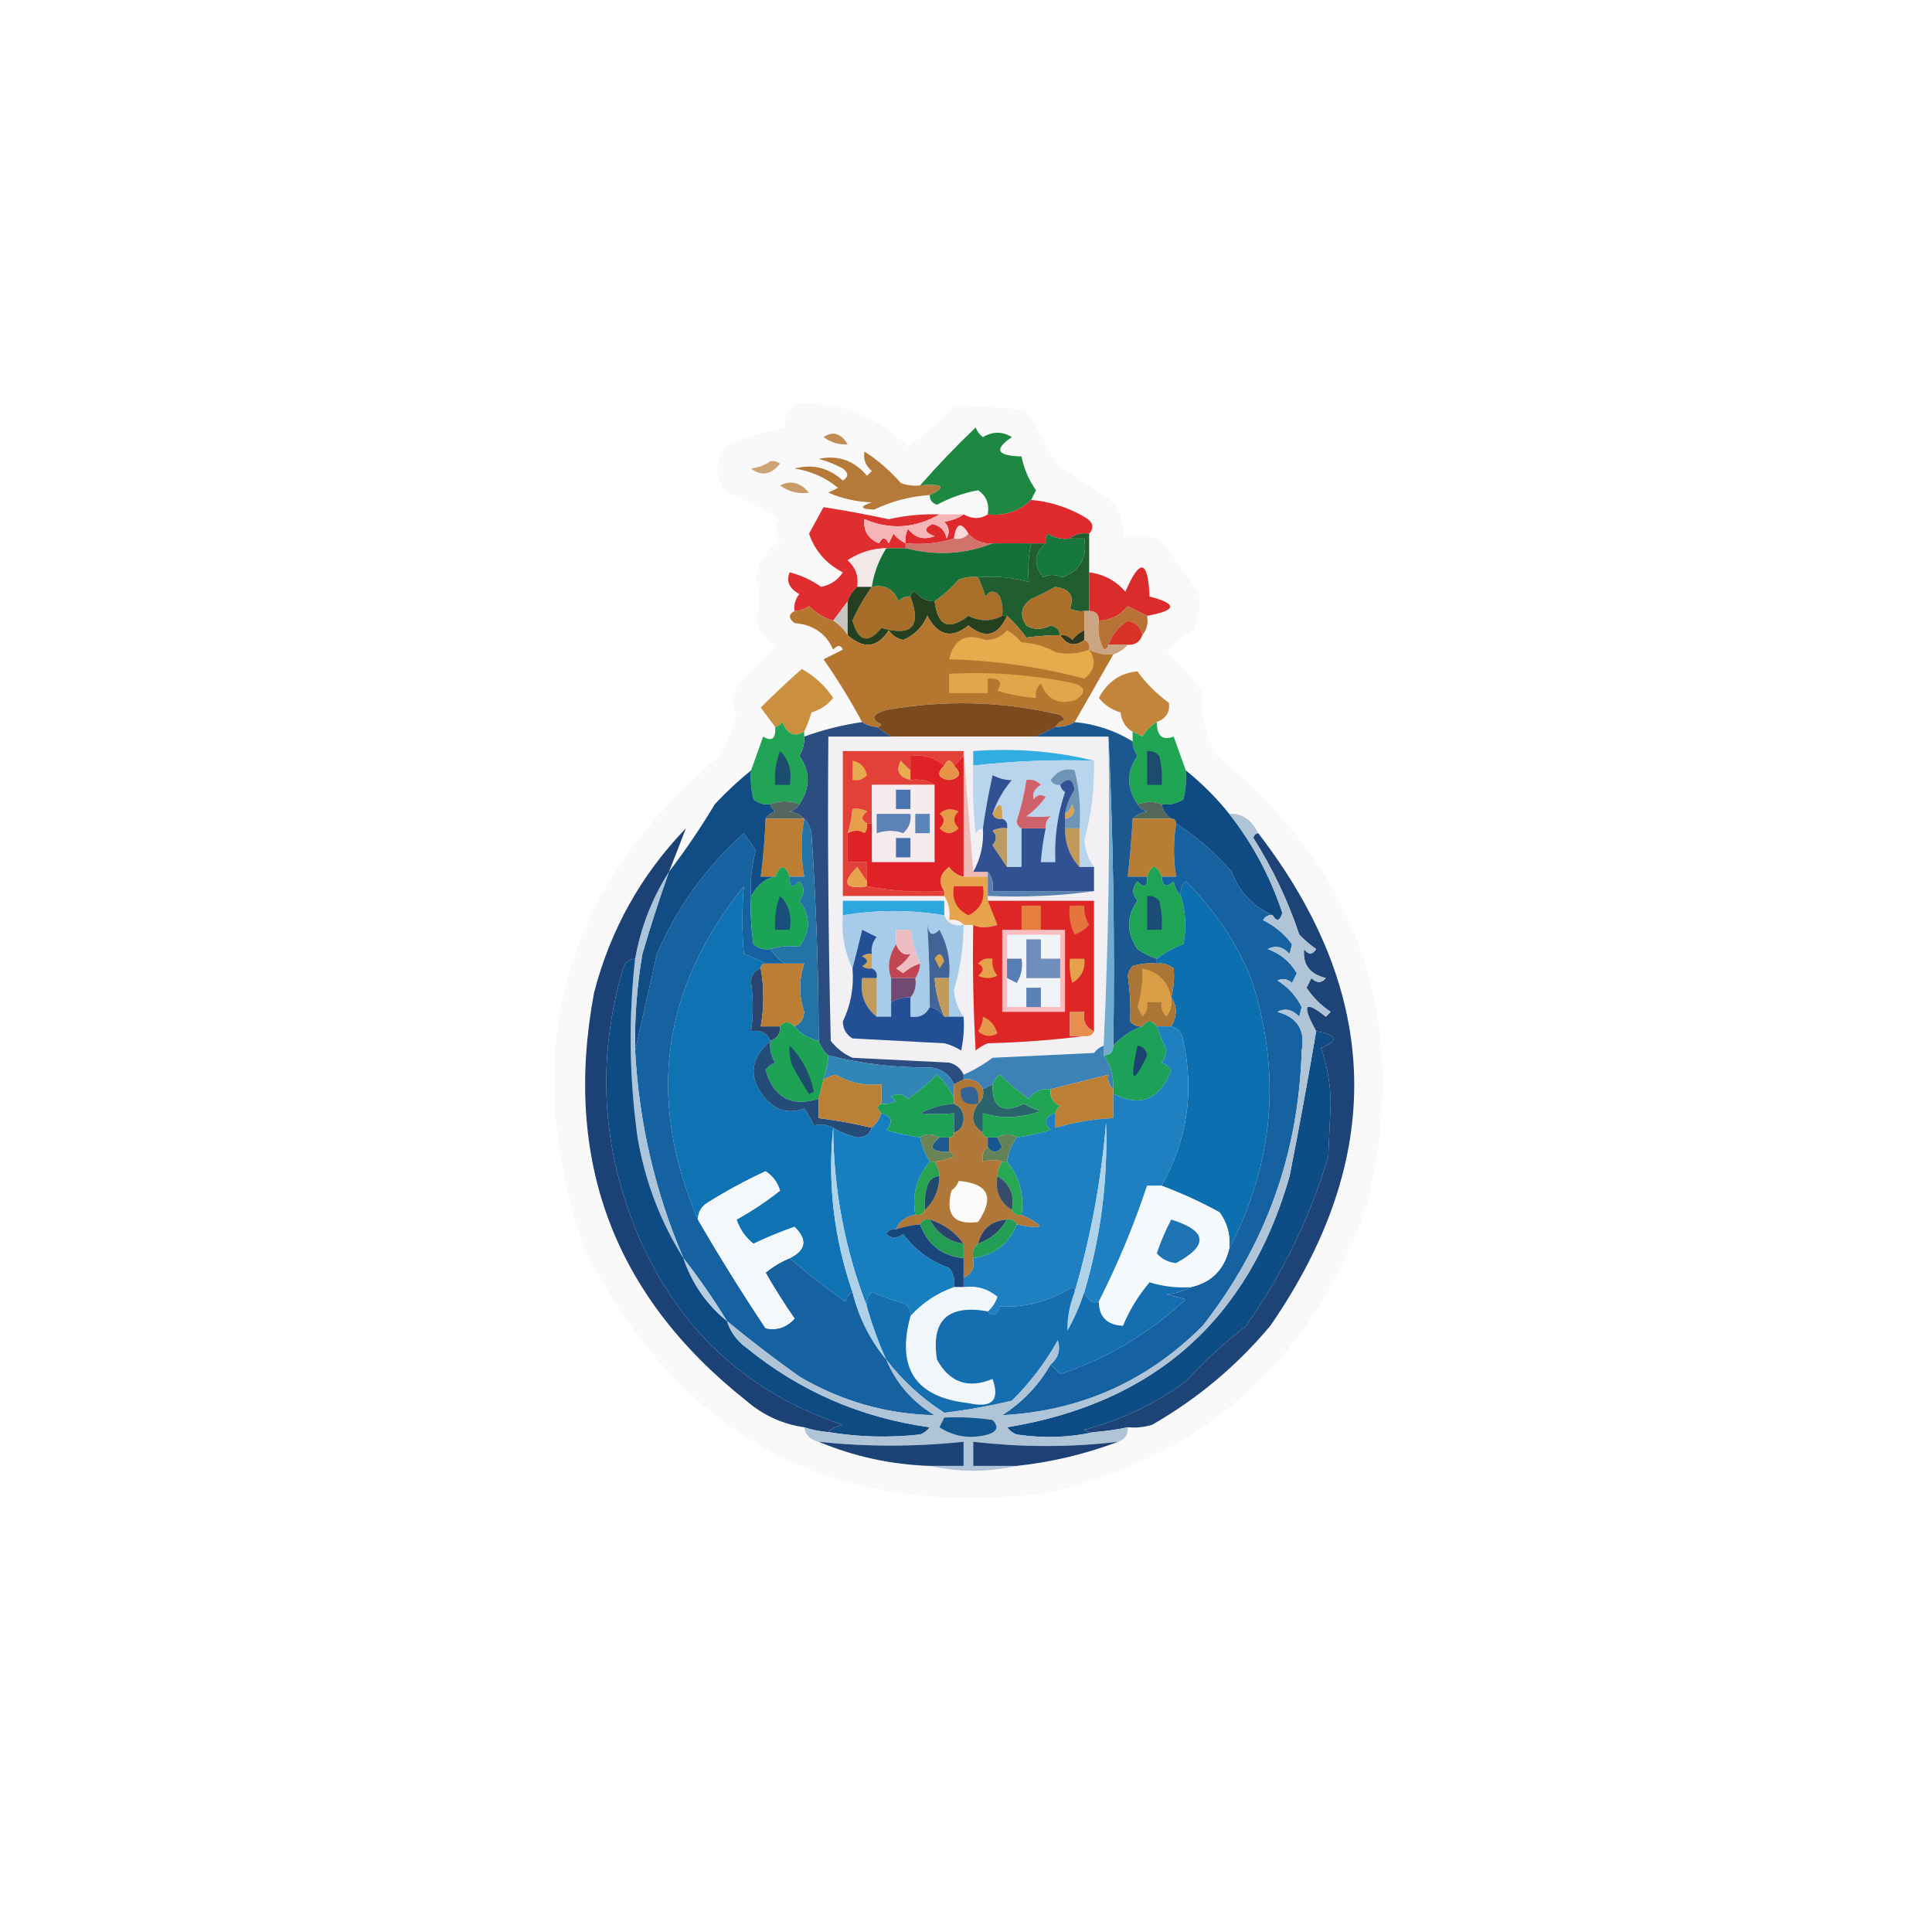 <?xml version="1.0" encoding="UTF-8"?>
<!DOCTYPE svg PUBLIC "-//W3C//DTD SVG 1.1//EN" "http://www.w3.org/Graphics/SVG/1.1/DTD/svg11.dtd">
<svg xmlns="http://www.w3.org/2000/svg" version="1.1" width="400px" height="400px" style="shape-rendering:geometricPrecision; text-rendering:geometricPrecision; image-rendering:optimizeQuality; fill-rule:evenodd; clip-rule:evenodd" xmlns:xlink="http://www.w3.org/1999/xlink">
<g><path style="opacity:0.895" fill="#faf9f9" d="M 165.5,83.5 C 174.235,83.28 181.735,86.28 188,92.5C 191.465,90.037 194.631,87.204 197.5,84C 202.487,83.998 207.487,84.331 212.5,85C 214.739,88.733 216.906,92.566 219,96.5C 223.172,98.919 227.172,101.585 231,104.5C 232.202,106.677 232.702,109.011 232.5,111.5C 235.332,110.419 237.998,110.585 240.5,112C 243.001,115.519 245.501,119.019 248,122.5C 248.755,125.303 248.422,127.97 247,130.5C 244.881,131.651 243.047,133.151 241.5,135C 244.372,137.537 246.872,140.37 249,143.5C 248.543,148.017 249.543,152.35 252,156.5C 281.876,180.794 292.209,211.794 283,249.5C 271.947,281.22 250.114,301.054 217.5,309C 173.203,314.938 141.036,298.105 121,258.5C 106.986,217.872 116.32,183.872 149,156.5C 150.544,153.829 151.71,150.996 152.5,148C 151.251,145.79 151.418,143.624 153,141.5C 155.5,139 158,136.5 160.5,134C 158.416,132.499 157.083,130.499 156.5,128C 157.421,125.383 157.421,122.717 156.5,120C 156.869,116.61 158.535,113.943 161.5,112C 160.253,110.542 160.253,109.042 161.5,107.5C 157.942,105.44 154.275,103.606 150.5,102C 147.833,98.667 147.833,95.333 150.5,92C 154.417,90.521 158.417,89.354 162.5,88.5C 162.31,86.041 163.31,84.374 165.5,83.5 Z"/></g>
<g><path style="opacity:1" fill="#c08d55" d="M 170.5,90.5 C 172.456,89.199 174.123,89.699 175.5,92C 173.718,92.122 172.052,91.622 170.5,90.5 Z"/></g>
<g><path style="opacity:1" fill="#1e8742" d="M 213.5,103.5 C 211.003,105.871 208.003,106.871 204.5,106.5C 204.884,104.335 204.217,102.668 202.5,101.5C 199.474,102.067 196.641,103.067 194,104.5C 192.97,104.164 192.47,103.497 192.5,102.5C 196.022,100.804 195.356,100.138 190.5,100.5C 194.009,96.484 197.842,92.484 202,88.5C 202.308,89.308 202.808,89.975 203.5,90.5C 205.516,89.294 207.516,89.294 209.5,90.5C 205.708,93.052 206.375,94.385 211.5,94.5C 211.98,97.005 212.98,99.338 214.5,101.5C 214.137,102.183 213.804,102.85 213.5,103.5 Z"/></g>
<g><path style="opacity:1" fill="#cea375" d="M 159.5,95.5 C 160.239,95.369 160.906,95.536 161.5,96C 159.631,98.314 157.631,98.647 155.5,97C 157.058,96.79 158.391,96.29 159.5,95.5 Z"/></g>
<g><path style="opacity:1" fill="#c89b69" d="M 161.5,100.5 C 163.666,99.371 165.666,99.871 167.5,102C 165.311,102.322 163.311,101.822 161.5,100.5 Z"/></g>
<g><path style="opacity:1" fill="#b57a3a" d="M 190.5,100.5 C 195.356,100.138 196.022,100.804 192.5,102.5C 188.482,102.757 184.649,103.757 181,105.5C 178.046,105.406 177.879,104.906 180.5,104C 177.3,103.899 174.3,103.232 171.5,102C 172.167,101.667 172.833,101.333 173.5,101C 170.874,98.854 167.874,97.521 164.5,97C 168.295,96.021 171.628,96.854 174.5,99.5C 175.711,98.726 175.711,97.893 174.5,97C 172.913,96.138 171.246,95.471 169.5,95C 173.503,94.165 176.836,95.331 179.5,98.5C 179.833,98.167 180.167,97.833 180.5,97.5C 179.167,96.38 178.667,95.047 179,93.5C 181.795,95.293 184.295,97.46 186.5,100C 187.793,100.49 189.127,100.657 190.5,100.5 Z"/></g>
<g><path style="opacity:1" fill="#de2a2d" d="M 213.5,103.5 C 217.377,103.846 221.043,105.012 224.5,107C 226.311,108.041 226.645,109.207 225.5,110.5C 223.901,110.232 222.568,110.566 221.5,111.5C 219.856,111.714 218.356,111.38 217,110.5C 216.536,111.094 216.369,111.761 216.5,112.5C 215.5,112.5 214.5,112.5 213.5,112.5C 210.87,112.481 208.204,112.481 205.5,112.5C 203.446,112.635 201.779,111.968 200.5,110.5C 198.987,107.952 197.987,108.285 197.5,111.5C 194.375,112.479 191.042,112.813 187.5,112.5C 187.351,111.448 187.517,110.448 188,109.5C 189.418,111.363 191.251,111.863 193.5,111C 191.355,110.257 191.189,109.424 193,108.5C 194.653,108.82 195.653,109.82 196,111.5C 196.684,110.216 196.517,109.049 195.5,108C 197.058,107.79 198.391,107.29 199.5,106.5C 201.334,107.494 203.001,107.494 204.5,106.5C 208.003,106.871 211.003,105.871 213.5,103.5 Z"/></g>
<g><path style="opacity:1" fill="#e02d2f" d="M 194.5,106.5 C 189.421,109.408 184.254,109.741 179,107.5C 178.675,109.837 179.675,111.503 182,112.5C 182.667,111.167 183.333,111.167 184,112.5C 184.333,111.833 184.667,111.167 185,110.5C 185.708,111.381 186.542,112.047 187.5,112.5C 187.5,112.833 187.5,113.167 187.5,113.5C 186.167,113.5 184.833,113.5 183.5,113.5C 180.606,113.556 177.939,114.39 175.5,116C 177.155,117.444 177.822,119.278 177.5,121.5C 176.599,122.29 175.932,123.29 175.5,124.5C 174.512,125.795 173.512,127.128 172.5,128.5C 170.606,127.952 168.94,126.952 167.5,125.5C 166.583,126.127 165.583,126.461 164.5,126.5C 164.33,125.178 164.663,124.011 165.5,123C 163.384,121.829 162.718,120.329 163.5,118.5C 165.85,119.091 168.017,120.091 170,121.5C 171.951,121.112 173.451,120.112 174.5,118.5C 171.075,116.745 168.742,114.078 167.5,110.5C 168.511,108.653 169.511,106.82 170.5,105C 174.934,105.685 179.434,106.519 184,107.5C 187.458,106.714 190.958,106.38 194.5,106.5 Z"/></g>
<g><path style="opacity:1" fill="#f5b5b7" d="M 194.5,106.5 C 196.167,106.5 197.833,106.5 199.5,106.5C 198.391,107.29 197.058,107.79 195.5,108C 196.517,109.049 196.684,110.216 196,111.5C 195.653,109.82 194.653,108.82 193,108.5C 191.189,109.424 191.355,110.257 193.5,111C 191.251,111.863 189.418,111.363 188,109.5C 187.517,110.448 187.351,111.448 187.5,112.5C 186.542,112.047 185.708,111.381 185,110.5C 184.667,111.167 184.333,111.833 184,112.5C 183.333,111.167 182.667,111.167 182,112.5C 179.675,111.503 178.675,109.837 179,107.5C 184.254,109.741 189.421,109.408 194.5,106.5 Z"/></g>
<g><path style="opacity:1" fill="#fad7d8" d="M 200.5,110.5 C 199.791,111.404 198.791,111.737 197.5,111.5C 197.987,108.285 198.987,107.952 200.5,110.5 Z"/></g>
<g><path style="opacity:1" fill="#d1726b" d="M 200.5,110.5 C 201.779,111.968 203.446,112.635 205.5,112.5C 199.736,114.781 193.736,115.114 187.5,113.5C 187.5,113.167 187.5,112.833 187.5,112.5C 191.042,112.813 194.375,112.479 197.5,111.5C 198.791,111.737 199.791,111.404 200.5,110.5 Z"/></g>
<g><path style="opacity:1" fill="#f1e8e7" d="M 183.5,113.5 C 181.94,115.954 180.94,118.62 180.5,121.5C 179.5,121.5 178.5,121.5 177.5,121.5C 177.822,119.278 177.155,117.444 175.5,116C 177.939,114.39 180.606,113.556 183.5,113.5 Z"/></g>
<g><path style="opacity:1" fill="#16783e" d="M 221.5,111.5 C 222.5,111.5 223.5,111.5 224.5,111.5C 225.134,115.473 223.634,118.14 220,119.5C 218.463,118.886 217.13,118.886 216,119.5C 213.898,116.874 214.065,114.541 216.5,112.5C 216.369,111.761 216.536,111.094 217,110.5C 218.356,111.38 219.856,111.714 221.5,111.5 Z"/></g>
<g><path style="opacity:1" fill="#137039" d="M 213.5,112.5 C 212.928,115.085 212.761,117.751 213,120.5C 209.606,119.544 206.106,119.211 202.5,119.5C 201.127,119.343 199.793,119.51 198.5,120C 196.98,121.728 195.314,123.228 193.5,124.5C 191.857,124.52 190.524,123.853 189.5,122.5C 188.893,122.624 188.56,122.957 188.5,123.5C 187.504,123.414 186.671,123.748 186,124.5C 185.072,121.965 183.238,120.965 180.5,121.5C 180.94,118.62 181.94,115.954 183.5,113.5C 184.833,113.5 186.167,113.5 187.5,113.5C 193.736,115.114 199.736,114.781 205.5,112.5C 208.204,112.481 210.87,112.481 213.5,112.5 Z"/></g>
<g><path style="opacity:1" fill="#a86f29" d="M 202.5,119.5 C 203.09,120.766 203.59,122.099 204,123.5C 205,122.167 206,122.167 207,123.5C 207.49,124.793 207.657,126.127 207.5,127.5C 205.227,128.695 202.894,128.695 200.5,127.5C 196.451,130.643 194.117,129.643 193.5,124.5C 195.314,123.228 196.98,121.728 198.5,120C 199.793,119.51 201.127,119.343 202.5,119.5 Z"/></g>
<g><path style="opacity:1" fill="#205e30" d="M 221.5,111.5 C 222.568,110.566 223.901,110.232 225.5,110.5C 225.5,113.167 225.5,115.833 225.5,118.5C 225.5,121.167 225.5,123.833 225.5,126.5C 225.167,126.5 224.833,126.5 224.5,126.5C 223.448,126.649 222.448,126.483 221.5,126C 222.507,123.463 221.507,121.963 218.5,121.5C 216.87,122.421 215.203,123.255 213.5,124C 211.38,125.523 211.047,127.356 212.5,129.5C 214.075,130.446 215.742,130.446 217.5,129.5C 218.713,129.747 219.38,130.414 219.5,131.5C 217.334,131.507 215,131.674 212.5,132C 211.267,130.333 209.933,128.833 208.5,127.5C 208.167,127.5 207.833,127.5 207.5,127.5C 207.657,126.127 207.49,124.793 207,123.5C 206,122.167 205,122.167 204,123.5C 203.59,122.099 203.09,120.766 202.5,119.5C 206.106,119.211 209.606,119.544 213,120.5C 212.761,117.751 212.928,115.085 213.5,112.5C 214.5,112.5 215.5,112.5 216.5,112.5C 214.065,114.541 213.898,116.874 216,119.5C 217.13,118.886 218.463,118.886 220,119.5C 223.634,118.14 225.134,115.473 224.5,111.5C 223.5,111.5 222.5,111.5 221.5,111.5 Z"/></g>
<g><path style="opacity:1" fill="#db2c2c" d="M 237.5,127.5 C 236.193,126.847 234.86,126.18 233.5,125.5C 231.929,127.415 229.929,128.415 227.5,128.5C 227.5,127.167 226.833,126.5 225.5,126.5C 225.5,123.833 225.5,121.167 225.5,118.5C 228.508,118.877 231.008,120.211 233,122.5C 236.015,115.515 237.682,115.849 238,123.5C 243.864,125.032 243.698,126.365 237.5,127.5 Z"/></g>
<g><path style="opacity:1" fill="#aa6f29" d="M 224.5,126.5 C 224.5,127.833 224.5,129.167 224.5,130.5C 223.542,130.953 222.708,131.619 222,132.5C 221.329,131.748 220.496,131.414 219.5,131.5C 219.38,130.414 218.713,129.747 217.5,129.5C 215.742,130.446 214.075,130.446 212.5,129.5C 211.047,127.356 211.38,125.523 213.5,124C 215.203,123.255 216.87,122.421 218.5,121.5C 221.507,121.963 222.507,123.463 221.5,126C 222.448,126.483 223.448,126.649 224.5,126.5 Z"/></g>
<g><path style="opacity:1" fill="#a66e29" d="M 180.5,121.5 C 183.238,120.965 185.072,121.965 186,124.5C 186.671,123.748 187.504,123.414 188.5,123.5C 190.814,129.685 188.814,131.852 182.5,130C 179.745,133.367 177.745,132.867 176.5,128.5C 177.576,126.014 178.909,123.681 180.5,121.5 Z"/></g>
<g><path style="opacity:1" fill="#b77335" d="M 237.5,127.5 C 237.768,129.099 237.434,130.432 236.5,131.5C 236.213,129.879 235.213,128.879 233.5,128.5C 231.549,129.774 230.215,131.44 229.5,133.5C 229.44,134.043 229.107,134.376 228.5,134.5C 227.534,132.604 227.201,130.604 227.5,128.5C 229.929,128.415 231.929,127.415 233.5,125.5C 234.86,126.18 236.193,126.847 237.5,127.5 Z"/></g>
<g><path style="opacity:1" fill="#c7c5bf" d="M 175.5,124.5 C 175.5,126.833 175.5,129.167 175.5,131.5C 174.728,130.306 173.728,129.306 172.5,128.5C 173.512,127.128 174.512,125.795 175.5,124.5 Z"/></g>
<g><path style="opacity:1" fill="#24401f" d="M 177.5,121.5 C 178.5,121.5 179.5,121.5 180.5,121.5C 178.909,123.681 177.576,126.014 176.5,128.5C 177.745,132.867 179.745,133.367 182.5,130C 188.814,131.852 190.814,129.685 188.5,123.5C 188.56,122.957 188.893,122.624 189.5,122.5C 190.524,123.853 191.857,124.52 193.5,124.5C 194.117,129.643 196.451,130.643 200.5,127.5C 202.894,128.695 205.227,128.695 207.5,127.5C 207.833,127.5 208.167,127.5 208.5,127.5C 206.615,131.688 203.948,132.355 200.5,129.5C 197.036,132.301 194.203,131.634 192,127.5C 190.987,129.846 189.321,131.513 187,132.5C 185.739,132.241 184.739,131.574 184,130.5C 181.653,134.132 178.82,134.465 175.5,131.5C 175.5,129.167 175.5,126.833 175.5,124.5C 175.932,123.29 176.599,122.29 177.5,121.5 Z"/></g>
<g><path style="opacity:1" fill="#d93227" d="M 236.5,131.5 C 236.027,132.906 235.027,133.573 233.5,133.5C 232.167,133.5 230.833,133.5 229.5,133.5C 230.215,131.44 231.549,129.774 233.5,128.5C 235.213,128.879 236.213,129.879 236.5,131.5 Z"/></g>
<g><path style="opacity:1" fill="#2c371e" d="M 224.5,130.5 C 224.5,131.167 224.5,131.833 224.5,132.5C 222.545,133.93 220.879,133.597 219.5,131.5C 220.496,131.414 221.329,131.748 222,132.5C 222.708,131.619 223.542,130.953 224.5,130.5 Z"/></g>
<g><path style="opacity:1" fill="#cba483" d="M 224.5,126.5 C 224.833,126.5 225.167,126.5 225.5,126.5C 226.833,126.5 227.5,127.167 227.5,128.5C 227.201,130.604 227.534,132.604 228.5,134.5C 229.107,134.376 229.44,134.043 229.5,133.5C 230.833,133.5 232.167,133.5 233.5,133.5C 232.71,134.401 231.71,135.068 230.5,135.5C 228.708,135.634 227.042,135.301 225.5,134.5C 225.672,133.508 225.338,132.842 224.5,132.5C 224.5,131.833 224.5,131.167 224.5,130.5C 224.5,129.167 224.5,127.833 224.5,126.5 Z"/></g>
<g><path style="opacity:1" fill="#b5772f" d="M 172.5,128.5 C 173.728,129.306 174.728,130.306 175.5,131.5C 178.82,134.465 181.653,134.132 184,130.5C 184.739,131.574 185.739,132.241 187,132.5C 189.321,131.513 190.987,129.846 192,127.5C 194.203,131.634 197.036,132.301 200.5,129.5C 203.948,132.355 206.615,131.688 208.5,127.5C 209.933,128.833 211.267,130.333 212.5,132C 215,131.674 217.334,131.507 219.5,131.5C 220.879,133.597 222.545,133.93 224.5,132.5C 225.338,132.842 225.672,133.508 225.5,134.5C 227.042,135.301 228.708,135.634 230.5,135.5C 227.833,140.167 225.167,144.833 222.5,149.5C 221.292,150.234 219.959,150.567 218.5,150.5C 218.918,149.778 219.584,149.278 220.5,149C 220.167,148.667 219.833,148.333 219.5,148C 207.569,145.179 195.569,144.846 183.5,147C 180.536,147.84 180.203,148.84 182.5,150C 182.272,150.399 181.938,150.565 181.5,150.5C 180.391,150.443 179.391,150.11 178.5,149.5C 176.095,145.027 173.429,140.694 170.5,136.5C 171.833,135.833 173.167,135.167 174.5,134.5C 174.062,133.494 173.396,133.494 172.5,134.5C 171.012,131.143 168.345,129.31 164.5,129C 163.226,128.023 163.226,127.189 164.5,126.5C 165.583,126.461 166.583,126.127 167.5,125.5C 168.94,126.952 170.606,127.952 172.5,128.5 Z"/></g>
<g><path style="opacity:1" fill="#e5ac4e" d="M 225.5,134.5 C 227.039,136.773 226.706,138.773 224.5,140.5C 215.34,138.085 206.006,136.751 196.5,136.5C 197.5,132.331 200,130.998 204,132.5C 205.812,132.507 207.312,131.84 208.5,130.5C 209.646,131.145 210.646,131.978 211.5,133C 214.043,133.14 216.377,133.806 218.5,135C 220.885,135.556 223.218,135.39 225.5,134.5 Z"/></g>
<g><path style="opacity:1" fill="#e0a64a" d="M 196.5,139.5 C 205.273,139.038 213.94,139.705 222.5,141.5C 224.872,142.363 224.872,143.529 222.5,145C 219.125,145.979 216.791,144.812 215.5,141.5C 214.614,142.325 214.281,143.325 214.5,144.5C 211.784,144.322 209.117,143.822 206.5,143C 207.609,141.187 206.942,140.354 204.5,140.5C 204.5,141.5 204.5,142.5 204.5,143.5C 201.833,143.5 199.167,143.5 196.5,143.5C 196.5,142.167 196.5,140.833 196.5,139.5 Z"/></g>
<g><path style="opacity:1" fill="#ca8f3f" d="M 166.5,151.5 C 164.439,152.682 162.939,152.015 162,149.5C 161.617,150.056 161.117,150.389 160.5,150.5C 159.524,149.185 158.524,147.852 157.5,146.5C 160.299,143.704 163.132,141.038 166,138.5C 168.631,139.963 170.798,141.963 172.5,144.5C 171.345,145.95 169.845,146.95 168,147.5C 167.59,148.901 167.09,150.234 166.5,151.5 Z"/></g>
<g><path style="opacity:1" fill="#7b4a1d" d="M 218.5,150.5 C 217.167,151.167 215.833,151.833 214.5,152.5C 204.5,152.5 194.5,152.5 184.5,152.5C 183.5,151.833 182.5,151.167 181.5,150.5C 181.938,150.565 182.272,150.399 182.5,150C 180.203,148.84 180.536,147.84 183.5,147C 195.569,144.846 207.569,145.179 219.5,148C 219.833,148.333 220.167,148.667 220.5,149C 219.584,149.278 218.918,149.778 218.5,150.5 Z"/></g>
<g><path style="opacity:1" fill="#c2853b" d="M 239.5,149.5 C 238.288,150.23 237.288,151.23 236.5,152.5C 235.817,152.137 235.15,151.804 234.5,151.5C 233.034,150.653 232.2,149.32 232,147.5C 230.155,146.95 228.655,145.95 227.5,144.5C 229.331,141.126 231.997,139.293 235.5,139C 237.29,141.491 239.457,143.658 242,145.5C 242.279,147.412 241.446,148.746 239.5,149.5 Z"/></g>
<g><path style="opacity:1" fill="#f3f0f3" d="M 184.5,152.5 C 194.5,152.5 204.5,152.5 214.5,152.5C 219.5,152.5 224.5,152.5 229.5,152.5C 229.831,174.007 229.497,195.34 228.5,216.5C 227.711,216.783 227.044,217.283 226.5,218C 219.5,218.333 212.5,218.667 205.5,219C 203.595,220.421 201.595,221.588 199.5,222.5C 198.942,221.21 197.942,220.377 196.5,220C 189.833,219.667 183.167,219.333 176.5,219C 174.714,218.215 173.214,217.049 172,215.5C 171.5,194.503 171.333,173.503 171.5,152.5C 175.833,152.5 180.167,152.5 184.5,152.5 Z"/></g>
<g><path style="opacity:1" fill="#32ade1" d="M 226.5,157.5 C 218.112,157.227 209.779,157.56 201.5,158.5C 201.5,157.5 201.5,156.5 201.5,155.5C 210.234,154.865 218.567,155.532 226.5,157.5 Z"/></g>
<g><path style="opacity:1" fill="#e8ad4f" d="M 188.5,159.5 C 188.5,160.167 188.5,160.833 188.5,161.5C 186.065,160.87 185.398,159.537 186.5,157.5C 187.182,158.243 187.849,158.909 188.5,159.5 Z"/></g>
<g><path style="opacity:1" fill="#b8d5ed" d="M 226.5,157.5 C 226.652,163.092 225.985,168.592 224.5,174C 224.698,176.121 225.364,177.954 226.5,179.5C 225.5,179.5 224.5,179.5 223.5,179.5C 223.5,176.833 223.5,174.167 223.5,171.5C 223.824,167.445 223.491,163.445 222.5,159.5C 220.627,158.911 218.96,159.578 217.5,161.5C 217.957,162.298 218.624,162.631 219.5,162.5C 219.611,163.117 219.944,163.617 220.5,164C 218.925,168.671 218.258,173.504 218.5,178.5C 217.5,178.5 216.5,178.5 215.5,178.5C 215.674,176.139 216.007,173.806 216.5,171.5C 216.414,170.504 216.748,169.671 217.5,169C 215.874,169.195 214.207,169.195 212.5,169C 214.053,167.903 215.386,166.57 216.5,165C 215.551,164.383 214.718,164.549 214,165.5C 213.689,164.258 214.189,163.258 215.5,162.5C 214.675,161.614 213.675,161.281 212.5,161.5C 212.073,164.376 211.406,167.209 210.5,170C 210.57,170.765 210.903,171.265 211.5,171.5C 211.5,174.167 211.5,176.833 211.5,179.5C 210.5,179.5 209.5,179.5 208.5,179.5C 208.5,176.833 208.5,174.167 208.5,171.5C 208.672,170.508 208.338,169.842 207.5,169.5C 207.633,166.075 206.967,165.742 205.5,168.5C 206.357,165.957 207.69,163.623 209.5,161.5C 208.34,161.563 207.006,161.23 205.5,160.5C 204.687,164.162 204.021,167.828 203.5,171.5C 202.883,171.611 202.383,171.944 202,172.5C 201.501,167.845 201.334,163.179 201.5,158.5C 209.779,157.56 218.112,157.227 226.5,157.5 Z"/></g>
<g><path style="opacity:1" fill="#6e94b6" d="M 223.5,171.5 C 222.5,171.5 221.5,171.5 220.5,171.5C 220.5,170.833 220.5,170.167 220.5,169.5C 222.225,169.157 222.725,168.157 222,166.5C 221.722,167.416 221.222,168.082 220.5,168.5C 220.786,166.723 221.453,165.056 222.5,163.5C 222.124,161.197 221.124,160.863 219.5,162.5C 218.624,162.631 217.957,162.298 217.5,161.5C 218.96,159.578 220.627,158.911 222.5,159.5C 223.491,163.445 223.824,167.445 223.5,171.5 Z"/></g>
<g><path style="opacity:1" fill="#2c4d7f" d="M 178.5,149.5 C 179.391,150.11 180.391,150.443 181.5,150.5C 182.5,151.167 183.5,151.833 184.5,152.5C 180.167,152.5 175.833,152.5 171.5,152.5C 171.333,173.503 171.5,194.503 172,215.5C 173.214,217.049 174.714,218.215 176.5,219C 183.167,219.333 189.833,219.667 196.5,220C 197.942,220.377 198.942,221.21 199.5,222.5C 199.5,222.833 199.5,223.167 199.5,223.5C 198.833,223.833 198.167,224.167 197.5,224.5C 196.547,222.39 194.881,221.223 192.5,221C 185.228,221.076 178.228,220.243 171.5,218.5C 170.599,217.71 169.932,216.71 169.5,215.5C 169.472,201.152 168.972,186.818 168,172.5C 167.768,171.263 167.268,170.263 166.5,169.5C 165.737,168.732 164.737,168.232 163.5,168C 164.416,167.722 165.082,167.222 165.5,166.5C 167.799,163.077 167.799,159.744 165.5,156.5C 166.246,155.264 166.579,153.93 166.5,152.5C 170.385,151.095 174.385,150.095 178.5,149.5 Z"/></g>
<g><path style="opacity:1" fill="#e34138" d="M 199.5,155.5 C 199.5,155.833 199.5,156.167 199.5,156.5C 198.833,157.167 198.167,157.833 197.5,158.5C 196.833,157.167 196.167,157.167 195.5,158.5C 193.544,156.852 191.211,156.185 188.5,156.5C 188.5,157.5 188.5,158.5 188.5,159.5C 187.849,158.909 187.182,158.243 186.5,157.5C 185.398,159.537 186.065,160.87 188.5,161.5C 190.415,161.216 192.081,161.549 193.5,162.5C 189.167,162.5 184.833,162.5 180.5,162.5C 180.5,165.167 180.5,167.833 180.5,170.5C 180.167,170.5 179.833,170.5 179.5,170.5C 178.226,169.811 178.226,168.977 179.5,168C 178.552,167.517 177.552,167.351 176.5,167.5C 176.371,169.216 176.038,170.883 175.5,172.5C 175.5,174.5 175.5,176.5 175.5,178.5C 176.833,178.5 178.167,178.5 179.5,178.5C 179.5,179.833 179.5,181.167 179.5,182.5C 178.842,181.602 178.176,180.602 177.5,179.5C 174.181,182.82 174.848,184.154 179.5,183.5C 184.64,184.488 189.974,184.821 195.5,184.5C 195.5,184.833 195.5,185.167 195.5,185.5C 188.5,185.5 181.5,185.5 174.5,185.5C 174.5,175.5 174.5,165.5 174.5,155.5C 182.833,155.5 191.167,155.5 199.5,155.5 Z"/></g>
<g><path style="opacity:1" fill="#e8aa4f" d="M 176.5,157.5 C 178.121,157.787 179.121,158.787 179.5,160.5C 178.675,161.386 177.675,161.719 176.5,161.5C 176.5,160.167 176.5,158.833 176.5,157.5 Z"/></g>
<g><path style="opacity:1" fill="#1fa553" d="M 239.5,149.5 C 239.527,152.39 240.693,153.39 243,152.5C 243.847,154.854 244.68,157.188 245.5,159.5C 245.662,161.527 245.495,163.527 245,165.5C 243.644,166.38 242.144,166.714 240.5,166.5C 239.065,165.904 237.398,165.904 235.5,166.5C 233.201,163.077 233.201,159.744 235.5,156.5C 234.873,155.583 234.539,154.583 234.5,153.5C 234.5,152.833 234.5,152.167 234.5,151.5C 235.15,151.804 235.817,152.137 236.5,152.5C 237.288,151.23 238.288,150.23 239.5,149.5 Z"/></g>
<g><path style="opacity:1" fill="#1c4b6e" d="M 237.5,155.5 C 238.496,155.414 239.329,155.748 240,156.5C 240.495,158.473 240.662,160.473 240.5,162.5C 239.5,162.5 238.5,162.5 237.5,162.5C 237.5,160.167 237.5,157.833 237.5,155.5 Z"/></g>
<g><path style="opacity:1" fill="#21a455" d="M 166.5,151.5 C 166.5,151.833 166.5,152.167 166.5,152.5C 166.579,153.93 166.246,155.264 165.5,156.5C 167.799,159.744 167.799,163.077 165.5,166.5C 163.388,165.725 161.388,165.725 159.5,166.5C 158.178,166.67 157.011,166.337 156,165.5C 155.505,163.527 155.338,161.527 155.5,159.5C 156.32,157.188 157.153,154.854 158,152.5C 159.813,153.609 160.646,152.942 160.5,150.5C 161.117,150.389 161.617,150.056 162,149.5C 162.939,152.015 164.439,152.682 166.5,151.5 Z"/></g>
<g><path style="opacity:1" fill="#1c4c6e" d="M 161.5,155.5 C 163.344,157.279 164.01,159.612 163.5,162.5C 162.5,162.5 161.5,162.5 160.5,162.5C 160.298,160.05 160.631,157.717 161.5,155.5 Z"/></g>
<g><path style="opacity:1" fill="#546660" d="M 165.5,166.5 C 165.082,167.222 164.416,167.722 163.5,168C 164.737,168.232 165.737,168.732 166.5,169.5C 163.833,169.5 161.167,169.5 158.5,169.5C 158.918,168.778 159.584,168.278 160.5,168C 159.944,167.617 159.611,167.117 159.5,166.5C 161.388,165.725 163.388,165.725 165.5,166.5 Z"/></g>
<g><path style="opacity:1" fill="#e79f4b" d="M 179.5,170.5 C 179.631,171.239 179.464,171.906 179,172.5C 178.014,171.829 176.847,171.829 175.5,172.5C 176.038,170.883 176.371,169.216 176.5,167.5C 177.552,167.351 178.552,167.517 179.5,168C 178.226,168.977 178.226,169.811 179.5,170.5 Z"/></g>
<g><path style="opacity:1" fill="#d7a451" d="M 220.5,169.5 C 220.5,169.167 220.5,168.833 220.5,168.5C 221.222,168.082 221.722,167.416 222,166.5C 222.725,168.157 222.225,169.157 220.5,169.5 Z"/></g>
<g><path style="opacity:1" fill="#54675b" d="M 240.5,166.5 C 240.782,167.778 241.449,168.778 242.5,169.5C 239.833,169.5 237.167,169.5 234.5,169.5C 235.263,168.732 236.263,168.232 237.5,168C 236.584,167.722 235.918,167.222 235.5,166.5C 237.398,165.904 239.065,165.904 240.5,166.5 Z"/></g>
<g><path style="opacity:1" fill="#f6ebed" d="M 193.5,162.5 C 193.5,167.833 193.5,173.167 193.5,178.5C 189.167,178.5 184.833,178.5 180.5,178.5C 180.5,175.833 180.5,173.167 180.5,170.5C 180.5,167.833 180.5,165.167 180.5,162.5C 184.833,162.5 189.167,162.5 193.5,162.5 Z"/></g>
<g><path style="opacity:1" fill="#5b84b9" d="M 189.5,168.5 C 190.5,168.5 191.5,168.5 192.5,168.5C 192.5,169.833 192.5,171.167 192.5,172.5C 191.5,172.5 190.5,172.5 189.5,172.5C 189.5,171.167 189.5,169.833 189.5,168.5 Z"/></g>
<g><path style="opacity:1" fill="#5c82b6" d="M 181.5,168.5 C 183.833,168.5 186.167,168.5 188.5,168.5C 188.688,170.103 188.188,171.437 187,172.5C 185.293,171.862 183.46,171.862 181.5,172.5C 181.5,171.167 181.5,169.833 181.5,168.5 Z"/></g>
<g><path style="opacity:1" fill="#4974ad" d="M 185.5,163.5 C 186.5,163.5 187.5,163.5 188.5,163.5C 188.5,164.833 188.5,166.167 188.5,167.5C 187.5,167.5 186.5,167.5 185.5,167.5C 185.5,166.167 185.5,164.833 185.5,163.5 Z"/></g>
<g><path style="opacity:1" fill="#edbab5" d="M 199.5,155.5 C 200.167,163.833 200.833,172.167 201.5,180.5C 202.5,180.5 203.5,180.5 204.5,180.5C 204.5,180.833 204.5,181.167 204.5,181.5C 202.833,181.5 201.167,181.5 199.5,181.5C 199.5,173.167 199.5,164.833 199.5,156.5C 199.5,156.167 199.5,155.833 199.5,155.5 Z"/></g>
<g><path style="opacity:1" fill="#b87d35" d="M 234.5,169.5 C 237.167,169.5 239.833,169.5 242.5,169.5C 243.167,169.5 243.5,169.833 243.5,170.5C 242.917,174.083 242.917,177.75 243.5,181.5C 242.5,181.5 241.5,181.5 240.5,181.5C 239.5,178.833 238.5,178.833 237.5,181.5C 236.167,181.5 234.833,181.5 233.5,181.5C 233.978,177.257 234.311,173.257 234.5,169.5 Z"/></g>
<g><path style="opacity:1" fill="#0f4a82" d="M 245.5,159.5 C 248.833,162.167 251.833,165.167 254.5,168.5C 259.321,174.637 262.988,181.471 265.5,189C 264.969,190.718 264.302,190.885 263.5,189.5C 259.448,187.709 256.615,184.709 255,180.5C 251.545,176.532 247.712,173.199 243.5,170.5C 243.5,169.833 243.167,169.5 242.5,169.5C 241.449,168.778 240.782,167.778 240.5,166.5C 242.144,166.714 243.644,166.38 245,165.5C 245.495,163.527 245.662,161.527 245.5,159.5 Z"/></g>
<g><path style="opacity:1" fill="#c19b5b" d="M 220.5,171.5 C 221.5,171.5 222.5,171.5 223.5,171.5C 223.5,174.167 223.5,176.833 223.5,179.5C 221.485,177.293 220.485,174.626 220.5,171.5 Z"/></g>
<g><path style="opacity:1" fill="#1662a1" d="M 155.5,185.5 C 155.335,188.85 155.502,192.183 156,195.5C 157.011,196.337 158.178,196.67 159.5,196.5C 160.306,197.728 161.306,198.728 162.5,199.5C 161.167,199.5 159.833,199.5 158.5,199.5C 157.122,198.766 155.622,198.099 154,197.5C 153.607,192.799 153.607,188.132 154,183.5C 136.989,204.612 133.823,227.612 144.5,252.5C 148.908,260.093 153.574,267.593 158.5,275C 160.835,275.507 162.835,274.84 164.5,273C 162.375,269.918 160.375,266.751 158.5,263.5C 160.029,262.237 161.695,261.237 163.5,260.5C 167.128,263.612 170.962,266.612 175,269.5C 175.278,268.584 175.778,267.918 176.5,267.5C 177.799,272.764 180.132,277.431 183.5,281.5C 185.539,286.378 188.873,290.212 193.5,293C 183.522,292.787 174.189,290.121 165.5,285C 160.32,281.31 155.32,277.477 150.5,273.5C 147.744,268.984 144.744,264.651 141.5,260.5C 135.622,246.783 132.289,232.45 131.5,217.5C 132.966,210.958 134.466,204.291 136,197.5C 140.165,187.868 146.165,179.534 154,172.5C 154.827,173.662 155.66,174.829 156.5,176C 155.633,179.105 155.299,182.272 155.5,185.5 Z"/></g>
<g><path style="opacity:1" fill="#1662a0" d="M 243.5,170.5 C 247.712,173.199 251.545,176.532 255,180.5C 256.615,184.709 259.448,187.709 263.5,189.5C 262.624,189.369 261.957,189.702 261.5,190.5C 263.95,191.711 265.95,193.378 267.5,195.5C 267.333,196.167 267.167,196.833 267,197.5C 265.561,195.986 264.061,195.653 262.5,196.5C 265.128,197.466 267.128,199.132 268.5,201.5C 268.167,202.167 267.833,202.833 267.5,203.5C 266.549,202.674 265.549,202.508 264.5,203C 266.744,204.422 268.41,206.256 269.5,208.5C 269.333,209.167 269.167,209.833 269,210.5C 267.561,208.986 266.061,208.653 264.5,209.5C 268.613,210.617 270.28,213.284 269.5,217.5C 268.887,238.848 262.053,257.848 249,274.5C 237.529,285.986 223.696,292.152 207.5,293C 211.712,290.289 215.046,286.789 217.5,282.5C 218.151,283.091 218.818,283.757 219.5,284.5C 229.282,281.22 237.949,276.054 245.5,269C 244.167,268.667 242.833,268.333 241.5,268C 243.382,267.802 245.048,267.302 246.5,266.5C 250.797,265.536 253.464,262.87 254.5,258.5C 263.862,240.538 265.362,221.871 259,202.5C 255.837,194.854 251.337,188.187 245.5,182.5C 244.614,183.325 244.281,184.325 244.5,185.5C 243.732,184.737 243.232,183.737 243,182.5C 241.539,183.883 240.706,183.549 240.5,181.5C 241.5,181.5 242.5,181.5 243.5,181.5C 242.917,177.75 242.917,174.083 243.5,170.5 Z"/></g>
<g><path style="opacity:1" fill="#bc7e32" d="M 158.5,169.5 C 161.167,169.5 163.833,169.5 166.5,169.5C 165.791,173.436 165.791,177.436 166.5,181.5C 165.5,181.5 164.5,181.5 163.5,181.5C 162.528,178.902 161.528,178.902 160.5,181.5C 159.5,181.5 158.5,181.5 157.5,181.5C 158.056,177.264 158.39,173.264 158.5,169.5 Z"/></g>
<g><path style="opacity:1" fill="#325193" d="M 205.5,168.5 C 205.842,169.338 206.508,169.672 207.5,169.5C 208.338,169.842 208.672,170.508 208.5,171.5C 207.448,171.351 206.448,171.517 205.5,172C 206.424,172.85 206.424,173.85 205.5,175C 206.551,176.577 207.551,178.077 208.5,179.5C 209.5,179.5 210.5,179.5 211.5,179.5C 211.5,176.833 211.5,174.167 211.5,171.5C 213.167,171.5 214.833,171.5 216.5,171.5C 216.007,173.806 215.674,176.139 215.5,178.5C 216.5,178.5 217.5,178.5 218.5,178.5C 218.258,173.504 218.925,168.671 220.5,164C 219.944,163.617 219.611,163.117 219.5,162.5C 221.124,160.863 222.124,161.197 222.5,163.5C 221.453,165.056 220.786,166.723 220.5,168.5C 220.5,168.833 220.5,169.167 220.5,169.5C 220.5,170.167 220.5,170.833 220.5,171.5C 220.485,174.626 221.485,177.293 223.5,179.5C 224.5,179.5 225.5,179.5 226.5,179.5C 226.5,181.167 226.5,182.833 226.5,184.5C 219.5,184.5 212.5,184.5 205.5,184.5C 205.768,182.901 205.434,181.568 204.5,180.5C 203.5,180.5 202.5,180.5 201.5,180.5C 203.044,177.752 203.71,174.752 203.5,171.5C 204.021,167.828 204.687,164.162 205.5,160.5C 207.006,161.23 208.34,161.563 209.5,161.5C 207.69,163.623 206.357,165.957 205.5,168.5 Z"/></g>
<g><path style="opacity:1" fill="#bc9c66" d="M 208.5,171.5 C 208.5,174.167 208.5,176.833 208.5,179.5C 207.551,178.077 206.551,176.577 205.5,175C 206.424,173.85 206.424,172.85 205.5,172C 206.448,171.517 207.448,171.351 208.5,171.5 Z"/></g>
<g><path style="opacity:1" fill="#cda053" d="M 207.5,169.5 C 206.508,169.672 205.842,169.338 205.5,168.5C 206.967,165.742 207.633,166.075 207.5,169.5 Z"/></g>
<g><path style="opacity:1" fill="#cf616a" d="M 216.5,171.5 C 214.833,171.5 213.167,171.5 211.5,171.5C 210.903,171.265 210.57,170.765 210.5,170C 211.406,167.209 212.073,164.376 212.5,161.5C 213.675,161.281 214.675,161.614 215.5,162.5C 214.189,163.258 213.689,164.258 214,165.5C 214.718,164.549 215.551,164.383 216.5,165C 215.386,166.57 214.053,167.903 212.5,169C 214.207,169.195 215.874,169.195 217.5,169C 216.748,169.671 216.414,170.504 216.5,171.5 Z"/></g>
<g><path style="opacity:1" fill="#df2225" d="M 195.5,158.5 C 193.863,160.124 194.197,161.124 196.5,161.5C 198.803,161.124 199.137,160.124 197.5,158.5C 198.167,157.833 198.833,157.167 199.5,156.5C 199.5,164.833 199.5,173.167 199.5,181.5C 198.265,181.279 197.265,180.612 196.5,179.5C 194.576,180.965 194.243,182.632 195.5,184.5C 189.974,184.821 184.64,184.488 179.5,183.5C 179.5,183.167 179.5,182.833 179.5,182.5C 179.5,181.167 179.5,179.833 179.5,178.5C 178.167,178.5 176.833,178.5 175.5,178.5C 175.5,176.5 175.5,174.5 175.5,172.5C 176.847,171.829 178.014,171.829 179,172.5C 179.464,171.906 179.631,171.239 179.5,170.5C 179.833,170.5 180.167,170.5 180.5,170.5C 180.5,173.167 180.5,175.833 180.5,178.5C 184.833,178.5 189.167,178.5 193.5,178.5C 193.5,173.167 193.5,167.833 193.5,162.5C 192.081,161.549 190.415,161.216 188.5,161.5C 188.5,160.833 188.5,160.167 188.5,159.5C 188.5,158.5 188.5,157.5 188.5,156.5C 191.211,156.185 193.544,156.852 195.5,158.5 Z"/></g>
<g><path style="opacity:1" fill="#4470ab" d="M 185.5,173.5 C 186.5,173.5 187.5,173.5 188.5,173.5C 188.5,174.833 188.5,176.167 188.5,177.5C 187.5,177.5 186.5,177.5 185.5,177.5C 185.5,176.167 185.5,174.833 185.5,173.5 Z"/></g>
<g><path style="opacity:1" fill="#e7994a" d="M 194.5,168.5 C 195.601,167.402 196.934,167.235 198.5,168C 197.289,169.113 197.289,170.28 198.5,171.5C 197.167,172.833 195.833,172.833 194.5,171.5C 195.653,170.313 195.653,169.313 194.5,168.5 Z"/></g>
<g><path style="opacity:1" fill="#e69548" d="M 197.5,158.5 C 199.137,160.124 198.803,161.124 196.5,161.5C 194.197,161.124 193.863,160.124 195.5,158.5C 196.167,157.167 196.833,157.167 197.5,158.5 Z"/></g>
<g><path style="opacity:1" fill="#e7a24c" d="M 179.5,182.5 C 179.5,182.833 179.5,183.167 179.5,183.5C 174.848,184.154 174.181,182.82 177.5,179.5C 178.176,180.602 178.842,181.602 179.5,182.5 Z"/></g>
<g><path style="opacity:1" fill="#1b5890" d="M 222.5,149.5 C 226.828,149.914 230.828,151.247 234.5,153.5C 234.539,154.583 234.873,155.583 235.5,156.5C 233.201,159.744 233.201,163.077 235.5,166.5C 235.918,167.222 236.584,167.722 237.5,168C 236.263,168.232 235.263,168.732 234.5,169.5C 234.311,173.257 233.978,177.257 233.5,181.5C 234.833,181.5 236.167,181.5 237.5,181.5C 237.611,183.648 236.944,183.981 235.5,182.5C 234.355,183.776 234.355,185.109 235.5,186.5C 233.189,189.712 233.189,193.045 235.5,196.5C 236.766,197.362 238.099,198.029 239.5,198.5C 239.5,198.833 239.5,199.167 239.5,199.5C 237.801,199.34 236.134,199.506 234.5,200C 233.978,200.561 233.645,201.228 233.5,202C 233.956,205.108 234.122,208.275 234,211.5C 234.671,212.252 235.504,212.586 236.5,212.5C 234.195,213.323 232.195,214.656 230.5,216.5C 230.831,194.993 230.497,173.66 229.5,152.5C 224.5,152.5 219.5,152.5 214.5,152.5C 215.833,151.833 217.167,151.167 218.5,150.5C 219.959,150.567 221.292,150.234 222.5,149.5 Z"/></g>
<g><path style="opacity:1" fill="#5a82b0" d="M 204.5,180.5 C 205.434,181.568 205.768,182.901 205.5,184.5C 212.5,184.5 219.5,184.5 226.5,184.5C 219.352,185.492 212.019,185.825 204.5,185.5C 204.5,184.167 204.5,182.833 204.5,181.5C 204.5,181.167 204.5,180.833 204.5,180.5 Z"/></g>
<g><path style="opacity:1" fill="#2ca8df" d="M 195.5,189.5 C 188.556,188.337 181.556,188.337 174.5,189.5C 174.5,188.5 174.5,187.5 174.5,186.5C 181.5,186.5 188.5,186.5 195.5,186.5C 195.5,187.5 195.5,188.5 195.5,189.5 Z"/></g>
<g><path style="opacity:1" fill="#e8a44d" d="M 199.5,181.5 C 201.167,181.5 202.833,181.5 204.5,181.5C 204.5,182.833 204.5,184.167 204.5,185.5C 204.5,185.833 204.5,186.167 204.5,186.5C 205.159,188.138 205.826,189.805 206.5,191.5C 204.46,192.147 202.793,192.147 201.5,191.5C 200.833,191.5 200.167,191.5 199.5,191.5C 198.791,190.596 197.791,190.263 196.5,190.5C 196.784,188.585 196.451,186.919 195.5,185.5C 195.5,185.167 195.5,184.833 195.5,184.5C 194.243,182.632 194.576,180.965 196.5,179.5C 197.265,180.612 198.265,181.279 199.5,181.5 Z"/></g>
<g><path style="opacity:1" fill="#df2727" d="M 197.5,183.5 C 199.5,183.5 201.5,183.5 203.5,183.5C 203.978,186.278 202.978,188.278 200.5,189.5C 198.022,188.278 197.022,186.278 197.5,183.5 Z"/></g>
<g><path style="opacity:1" fill="#70abd2" d="M 229.5,152.5 C 230.497,173.66 230.831,194.993 230.5,216.5C 230.5,217.833 229.833,218.5 228.5,218.5C 228.5,217.833 228.5,217.167 228.5,216.5C 229.497,195.34 229.831,174.007 229.5,152.5 Z"/></g>
<g><path style="opacity:1" fill="#1fa355" d="M 240.5,181.5 C 240.706,183.549 241.539,183.883 243,182.5C 243.232,183.737 243.732,184.737 244.5,185.5C 245.492,188.779 245.659,192.112 245,195.5C 242.982,196.223 241.148,197.223 239.5,198.5C 238.099,198.029 236.766,197.362 235.5,196.5C 233.189,193.045 233.189,189.712 235.5,186.5C 234.355,185.109 234.355,183.776 235.5,182.5C 236.944,183.981 237.611,183.648 237.5,181.5C 238.5,178.833 239.5,178.833 240.5,181.5 Z"/></g>
<g><path style="opacity:1" fill="#1ca456" d="M 163.5,181.5 C 163.389,183.648 164.056,183.981 165.5,182.5C 166.645,183.776 166.645,185.109 165.5,186.5C 167.865,189.58 167.865,192.746 165.5,196C 163.398,195.744 161.398,195.911 159.5,196.5C 158.178,196.67 157.011,196.337 156,195.5C 155.502,192.183 155.335,188.85 155.5,185.5C 156.854,183.142 158.52,181.808 160.5,181.5C 161.528,178.902 162.528,178.902 163.5,181.5 Z"/></g>
<g><path style="opacity:1" fill="#194e7b" d="M 161.5,185.5 C 163.344,187.279 164.01,189.612 163.5,192.5C 162.5,192.5 161.5,192.5 160.5,192.5C 160.298,190.05 160.631,187.717 161.5,185.5 Z"/></g>
<g><path style="opacity:1" fill="#1a4c75" d="M 237.5,185.5 C 238.496,185.414 239.329,185.748 240,186.5C 240.495,188.473 240.662,190.473 240.5,192.5C 239.5,192.5 238.5,192.5 237.5,192.5C 237.5,190.167 237.5,187.833 237.5,185.5 Z"/></g>
<g><path style="opacity:1" fill="#114d84" d="M 155.5,159.5 C 155.338,161.527 155.505,163.527 156,165.5C 157.011,166.337 158.178,166.67 159.5,166.5C 159.611,167.117 159.944,167.617 160.5,168C 159.584,168.278 158.918,168.778 158.5,169.5C 158.39,173.264 158.056,177.264 157.5,181.5C 158.5,181.5 159.5,181.5 160.5,181.5C 158.52,181.808 156.854,183.142 155.5,185.5C 155.299,182.272 155.633,179.105 156.5,176C 155.66,174.829 154.827,173.662 154,172.5C 146.165,179.534 140.165,187.868 136,197.5C 134.466,204.291 132.966,210.958 131.5,217.5C 131.363,210.786 131.863,204.12 133,197.5C 134.686,191.744 136.52,186.077 138.5,180.5C 141.891,176.072 145.058,171.406 148,166.5C 150.37,163.961 152.87,161.628 155.5,159.5 Z"/></g>
<g><path style="opacity:1" fill="#a7ccea" d="M 195.5,189.5 C 196.183,191.176 197.517,191.843 199.5,191.5C 199.482,196.084 198.816,200.584 197.5,205C 197.698,207.121 198.364,208.954 199.5,210.5C 198.5,210.5 197.5,210.5 196.5,210.5C 196.5,207.833 196.5,205.167 196.5,202.5C 196.849,198.936 196.183,195.602 194.5,192.5C 193.158,193.902 192.324,193.569 192,191.5C 192.351,197.107 192.517,202.773 192.5,208.5C 191.713,210.104 190.38,210.771 188.5,210.5C 188.5,209.167 188.5,207.833 188.5,206.5C 189.434,205.432 189.768,204.099 189.5,202.5C 190.11,201.609 190.443,200.609 190.5,199.5C 189.545,197.254 188.878,194.921 188.5,192.5C 187.5,192.5 186.5,192.5 185.5,192.5C 185.5,193.5 185.5,194.5 185.5,195.5C 184.006,197.873 183.673,200.206 184.5,202.5C 184.5,204.167 184.5,205.833 184.5,207.5C 184.5,208.5 184.5,209.5 184.5,210.5C 183.5,210.5 182.5,210.5 181.5,210.5C 181.5,207.833 181.5,205.167 181.5,202.5C 181.672,201.508 181.338,200.842 180.5,200.5C 180.5,199.5 180.5,198.5 180.5,197.5C 180.33,196.178 180.663,195.011 181.5,194C 180.5,193.5 179.5,193 178.5,192.5C 177.832,195.306 177.166,197.972 176.5,200.5C 174.853,197.079 174.187,193.413 174.5,189.5C 181.556,188.337 188.556,188.337 195.5,189.5 Z"/></g>
<g><path style="opacity:1" fill="#0c6fb0" d="M 254.5,258.5 C 254.78,255.728 254.113,253.228 252.5,251C 248.632,248.877 244.632,247.044 240.5,245.5C 245.785,236.12 247.285,226.12 245,215.5C 244.764,213.881 243.931,212.881 242.5,212.5C 243.742,210.389 243.742,208.389 242.5,206.5C 243.014,204.488 243.18,202.488 243,200.5C 241.989,199.663 240.822,199.33 239.5,199.5C 239.5,199.167 239.5,198.833 239.5,198.5C 241.148,197.223 242.982,196.223 245,195.5C 245.659,192.112 245.492,188.779 244.5,185.5C 244.281,184.325 244.614,183.325 245.5,182.5C 251.337,188.187 255.837,194.854 259,202.5C 265.362,221.871 263.862,240.538 254.5,258.5 Z"/></g>
<g><path style="opacity:1" fill="#edbdc1" d="M 190.5,199.5 C 189.244,199.904 188.077,200.571 187,201.5C 186.5,201.167 186,200.833 185.5,200.5C 186.737,199.719 187.737,198.719 188.5,197.5C 187.218,197.912 186.218,197.246 185.5,195.5C 185.5,194.5 185.5,193.5 185.5,192.5C 186.5,192.5 187.5,192.5 188.5,192.5C 188.878,194.921 189.545,197.254 190.5,199.5 Z"/></g>
<g><path style="opacity:1" fill="#0e72b3" d="M 158.5,199.5 C 157.833,199.5 157.5,199.833 157.5,200.5C 156.12,200.962 155.453,201.962 155.5,203.5C 155.976,206.74 155.976,210.073 155.5,213.5C 157.483,213.157 158.817,213.824 159.5,215.5C 155.223,219.242 154.89,223.242 158.5,227.5C 160.803,230.003 163.469,230.67 166.5,229.5C 167.262,230.628 167.929,231.795 168.5,233C 170.019,232.669 171.352,232.836 172.5,233.5C 171.314,244.97 172.648,256.303 176.5,267.5C 175.778,267.918 175.278,268.584 175,269.5C 170.962,266.612 167.128,263.612 163.5,260.5C 166.89,258.825 167.223,256.659 164.5,254C 161.751,254.945 158.917,256.111 156,257.5C 154.351,256.214 153.185,254.547 152.5,252.5C 155.672,250.748 158.672,248.748 161.5,246.5C 160.974,244.77 159.974,243.436 158.5,242.5C 154.34,244.412 150.34,246.579 146.5,249C 145.177,249.816 144.511,250.983 144.5,252.5C 133.823,227.612 136.989,204.612 154,183.5C 153.607,188.132 153.607,192.799 154,197.5C 155.622,198.099 157.122,198.766 158.5,199.5 Z"/></g>
<g><path style="opacity:1" fill="#2473a7" d="M 166.5,169.5 C 167.268,170.263 167.768,171.263 168,172.5C 168.972,186.818 169.472,201.152 169.5,215.5C 167.435,215.047 165.768,214.047 164.5,212.5C 165.693,212.03 166.36,211.03 166.5,209.5C 165.382,206.178 165.382,202.844 166.5,199.5C 165.167,199.5 163.833,199.5 162.5,199.5C 161.306,198.728 160.306,197.728 159.5,196.5C 161.398,195.911 163.398,195.744 165.5,196C 167.865,192.746 167.865,189.58 165.5,186.5C 166.645,185.109 166.645,183.776 165.5,182.5C 164.056,183.981 163.389,183.648 163.5,181.5C 164.5,181.5 165.5,181.5 166.5,181.5C 165.791,177.436 165.791,173.436 166.5,169.5 Z"/></g>
<g><path style="opacity:1" fill="#406496" d="M 196.5,202.5 C 195.5,202.5 194.5,202.5 193.5,202.5C 193.693,205.308 194.36,207.975 195.5,210.5C 194.778,209.449 193.778,208.782 192.5,208.5C 192.517,202.773 192.351,197.107 192,191.5C 192.324,193.569 193.158,193.902 194.5,192.5C 196.183,195.602 196.849,198.936 196.5,202.5 Z"/></g>
<g><path style="opacity:1" fill="#cfa153" d="M 180.5,197.5 C 180.5,198.5 180.5,199.5 180.5,200.5C 179.761,200.631 179.094,200.464 178.5,200C 179.833,199.333 179.833,198.667 178.5,198C 179.094,197.536 179.761,197.369 180.5,197.5 Z"/></g>
<g><path style="opacity:1" fill="#d4a352" d="M 193.5,198.5 C 194.302,197.115 194.969,197.282 195.5,199C 195.167,199.5 194.833,200 194.5,200.5C 194.213,199.8 193.88,199.133 193.5,198.5 Z"/></g>
<g><path style="opacity:1" fill="#c14652" d="M 185.5,195.5 C 186.218,197.246 187.218,197.912 188.5,197.5C 187.737,198.719 186.737,199.719 185.5,200.5C 186,200.833 186.5,201.167 187,201.5C 188.077,200.571 189.244,199.904 190.5,199.5C 190.443,200.609 190.11,201.609 189.5,202.5C 187.833,202.5 186.167,202.5 184.5,202.5C 183.673,200.206 184.006,197.873 185.5,195.5 Z"/></g>
<g><path style="opacity:1" fill="#aa7535" d="M 239.5,199.5 C 240.822,199.33 241.989,199.663 243,200.5C 243.18,202.488 243.014,204.488 242.5,206.5C 243.742,208.389 243.742,210.389 242.5,212.5C 241.5,212.5 240.5,212.5 239.5,212.5C 238.5,211.167 237.5,211.167 236.5,212.5C 235.504,212.586 234.671,212.252 234,211.5C 234.122,208.275 233.956,205.108 233.5,202C 233.645,201.228 233.978,200.561 234.5,200C 236.134,199.506 237.801,199.34 239.5,199.5 Z"/></g>
<g><path style="opacity:1" fill="#2a446d" d="M 157.5,200.5 C 158.209,204.436 158.209,208.436 157.5,212.5C 158.833,212.5 160.167,212.5 161.5,212.5C 161.573,214.027 160.906,215.027 159.5,215.5C 158.817,213.824 157.483,213.157 155.5,213.5C 155.976,210.073 155.976,206.74 155.5,203.5C 155.453,201.962 156.12,200.962 157.5,200.5 Z"/></g>
<g><path style="opacity:1" fill="#724973" d="M 184.5,202.5 C 186.167,202.5 187.833,202.5 189.5,202.5C 189.768,204.099 189.434,205.432 188.5,206.5C 187.041,206.433 185.708,206.766 184.5,207.5C 184.5,205.833 184.5,204.167 184.5,202.5 Z"/></g>
<g><path style="opacity:1" fill="#da9e46" d="M 242.5,206.5 C 242.762,207.978 242.429,209.311 241.5,210.5C 240.614,209.675 240.281,208.675 240.5,207.5C 239.5,207.5 238.5,207.5 237.5,207.5C 237.719,208.675 237.386,209.675 236.5,210.5C 236.167,209.833 235.833,209.167 235.5,208.5C 236.269,205.885 236.603,203.219 236.5,200.5C 239.841,201.198 241.841,203.198 242.5,206.5 Z"/></g>
<g><path style="opacity:1" fill="#c19b5a" d="M 196.5,202.5 C 196.5,205.167 196.5,207.833 196.5,210.5C 196.167,210.5 195.833,210.5 195.5,210.5C 194.36,207.975 193.693,205.308 193.5,202.5C 194.5,202.5 195.5,202.5 196.5,202.5 Z"/></g>
<g><path style="opacity:1" fill="#ba7e34" d="M 158.5,199.5 C 159.833,199.5 161.167,199.5 162.5,199.5C 163.833,199.5 165.167,199.5 166.5,199.5C 165.382,202.844 165.382,206.178 166.5,209.5C 166.36,211.03 165.693,212.03 164.5,212.5C 163.348,211.375 162.348,211.375 161.5,212.5C 160.167,212.5 158.833,212.5 157.5,212.5C 158.209,208.436 158.209,204.436 157.5,200.5C 157.5,199.833 157.833,199.5 158.5,199.5 Z"/></g>
<g><path style="opacity:1" fill="#c19c5e" d="M 181.5,202.5 C 181.5,205.167 181.5,207.833 181.5,210.5C 179.018,208.497 178.018,205.831 178.5,202.5C 179.5,202.5 180.5,202.5 181.5,202.5 Z"/></g>
<g><path style="opacity:1" fill="#234f94" d="M 180.5,197.5 C 179.761,197.369 179.094,197.536 178.5,198C 179.833,198.667 179.833,199.333 178.5,200C 179.094,200.464 179.761,200.631 180.5,200.5C 181.338,200.842 181.672,201.508 181.5,202.5C 180.5,202.5 179.5,202.5 178.5,202.5C 178.018,205.831 179.018,208.497 181.5,210.5C 182.5,210.5 183.5,210.5 184.5,210.5C 184.5,209.5 184.5,208.5 184.5,207.5C 185.708,206.766 187.041,206.433 188.5,206.5C 188.5,207.833 188.5,209.167 188.5,210.5C 190.38,210.771 191.713,210.104 192.5,208.5C 193.778,208.782 194.778,209.449 195.5,210.5C 195.833,210.5 196.167,210.5 196.5,210.5C 197.5,210.5 198.5,210.5 199.5,210.5C 199.663,212.857 199.497,215.19 199,217.5C 197.933,216.809 196.766,216.309 195.5,216C 189.167,215.667 182.833,215.333 176.5,215C 175.196,214.196 174.529,213.029 174.5,211.5C 176.162,208.021 176.828,204.354 176.5,200.5C 177.166,197.972 177.832,195.306 178.5,192.5C 179.5,193 180.5,193.5 181.5,194C 180.663,195.011 180.33,196.178 180.5,197.5 Z"/></g>
<g><path style="opacity:1" fill="#df2627" d="M 204.5,186.5 C 211.833,186.5 219.167,186.5 226.5,186.5C 226.5,195.5 226.5,204.5 226.5,213.5C 224.824,212.817 224.157,211.483 224.5,209.5C 223.5,209.5 222.5,209.5 221.5,209.5C 221.5,211.167 221.5,212.833 221.5,214.5C 222.5,214.5 223.5,214.5 224.5,214.5C 218.013,215.328 211.346,215.828 204.5,216C 203.584,216.374 202.75,216.874 202,217.5C 201.5,208.84 201.334,200.173 201.5,191.5C 202.793,192.147 204.46,192.147 206.5,191.5C 205.826,189.805 205.159,188.138 204.5,186.5 Z"/></g>
<g><path style="opacity:1" fill="#f7bcbd" d="M 211.5,192.5 C 212.833,192.5 214.167,192.5 215.5,192.5C 217.167,192.5 218.833,192.5 220.5,192.5C 220.5,198.167 220.5,203.833 220.5,209.5C 216.167,209.5 211.833,209.5 207.5,209.5C 207.5,203.833 207.5,198.167 207.5,192.5C 208.833,192.5 210.167,192.5 211.5,192.5 Z"/></g>
<g><path style="opacity:1" fill="#f0f3f8" d="M 219.5,198.5 C 218.167,198.5 216.833,198.5 215.5,198.5C 215.5,197.167 215.5,195.833 215.5,194.5C 214.5,194.5 213.5,194.5 212.5,194.5C 212.5,197.167 212.5,199.833 212.5,202.5C 214.833,202.5 217.167,202.5 219.5,202.5C 219.5,204.5 219.5,206.5 219.5,208.5C 218.167,208.5 216.833,208.5 215.5,208.5C 215.5,207.167 215.5,205.833 215.5,204.5C 214.5,204.5 213.5,204.5 212.5,204.5C 212.5,205.833 212.5,207.167 212.5,208.5C 211.167,208.5 209.833,208.5 208.5,208.5C 208.5,206.5 208.5,204.5 208.5,202.5C 209.15,202.804 209.817,203.137 210.5,203.5C 211.452,201.955 211.785,200.288 211.5,198.5C 210.5,198.5 209.5,198.5 208.5,198.5C 208.5,196.833 208.5,195.167 208.5,193.5C 212.167,193.5 215.833,193.5 219.5,193.5C 219.5,195.167 219.5,196.833 219.5,198.5 Z"/></g>
<g><path style="opacity:1" fill="#5981b6" d="M 215.5,208.5 C 214.5,208.5 213.5,208.5 212.5,208.5C 212.5,207.167 212.5,205.833 212.5,204.5C 213.5,204.5 214.5,204.5 215.5,204.5C 215.5,205.833 215.5,207.167 215.5,208.5 Z"/></g>
<g><path style="opacity:1" fill="#e7a04c" d="M 202.5,199.5 C 203.209,198.596 204.209,198.263 205.5,198.5C 205.33,199.822 205.663,200.989 206.5,202C 205.167,202.667 203.833,202.667 202.5,202C 203.774,201.023 203.774,200.189 202.5,199.5 Z"/></g>
<g><path style="opacity:1" fill="#e7a14c" d="M 221.5,198.5 C 222.5,198.5 223.5,198.5 224.5,198.5C 224.725,200.716 223.892,202.383 222,203.5C 221.506,201.866 221.34,200.199 221.5,198.5 Z"/></g>
<g><path style="opacity:1" fill="#587fb5" d="M 208.5,198.5 C 209.5,198.5 210.5,198.5 211.5,198.5C 211.785,200.288 211.452,201.955 210.5,203.5C 209.817,203.137 209.15,202.804 208.5,202.5C 208.5,201.167 208.5,199.833 208.5,198.5 Z"/></g>
<g><path style="opacity:1" fill="#6e8ebd" d="M 219.5,198.5 C 219.5,199.833 219.5,201.167 219.5,202.5C 217.167,202.5 214.833,202.5 212.5,202.5C 212.5,199.833 212.5,197.167 212.5,194.5C 213.5,194.5 214.5,194.5 215.5,194.5C 215.5,195.833 215.5,197.167 215.5,198.5C 216.833,198.5 218.167,198.5 219.5,198.5 Z"/></g>
<g><path style="opacity:1" fill="#e5753c" d="M 221.5,187.5 C 222.5,187.5 223.5,187.5 224.5,187.5C 224.421,188.93 224.754,190.264 225.5,191.5C 224.672,192.415 223.672,193.081 222.5,193.5C 221.534,191.604 221.201,189.604 221.5,187.5 Z"/></g>
<g><path style="opacity:1" fill="#e57e3e" d="M 215.5,192.5 C 214.167,192.5 212.833,192.5 211.5,192.5C 211.5,190.833 211.5,189.167 211.5,187.5C 212.833,187.5 214.167,187.5 215.5,187.5C 215.5,189.167 215.5,190.833 215.5,192.5 Z"/></g>
<g><path style="opacity:1" fill="#e69749" d="M 203.5,210.5 C 205.026,211.105 206.026,212.271 206.5,214C 205.056,214.781 203.723,214.614 202.5,213.5C 203.127,212.583 203.461,211.583 203.5,210.5 Z"/></g>
<g><path style="opacity:1" fill="#e78f4e" d="M 226.5,213.5 C 226.158,214.338 225.492,214.672 224.5,214.5C 223.5,214.5 222.5,214.5 221.5,214.5C 221.5,212.833 221.5,211.167 221.5,209.5C 222.5,209.5 223.5,209.5 224.5,209.5C 224.157,211.483 224.824,212.817 226.5,213.5 Z"/></g>
<g><path style="opacity:1" fill="#1da158" d="M 239.5,212.5 C 240.146,214.156 240.813,215.823 241.5,217.5C 241.392,218.442 241.059,219.275 240.5,220C 241.308,220.308 241.975,220.808 242.5,221.5C 240.206,227.655 236.206,229.322 230.5,226.5C 230.5,226.167 230.5,225.833 230.5,225.5C 230.6,222.892 229.933,220.558 228.5,218.5C 229.833,218.5 230.5,217.833 230.5,216.5C 232.195,214.656 234.195,213.323 236.5,212.5C 237.5,211.167 238.5,211.167 239.5,212.5 Z"/></g>
<g><path style="opacity:1" fill="#1e4376" d="M 260.5,172.5 C 286.147,205.763 286.98,239.763 263,274.5C 256.003,282.839 247.836,289.673 238.5,295C 236.866,295.494 235.199,295.66 233.5,295.5C 231.194,295.993 228.861,296.326 226.5,296.5C 225.761,296.631 225.094,296.464 224.5,296C 232.117,294.025 239.117,290.692 245.5,286C 249.315,281.855 253.481,278.022 258,274.5C 265.523,263.786 271.19,252.119 275,239.5C 275.167,235.833 275.333,232.167 275.5,228.5C 275.458,224.405 274.792,220.571 273.5,217C 277.214,215.459 276.881,214.292 272.5,213.5C 269.411,207.948 270.078,206.948 274.5,210.5C 274.833,210.167 275.167,209.833 275.5,209.5C 273.473,208.139 271.806,206.473 270.5,204.5C 270.833,203.833 271.167,203.167 271.5,202.5C 272.609,203.59 273.609,203.59 274.5,202.5C 271.168,201.69 269.668,199.69 270,196.5C 270.893,197.711 271.726,197.711 272.5,196.5C 271.24,195.618 270.074,194.618 269,193.5C 266.636,186.439 263.469,179.772 259.5,173.5C 259.624,172.893 259.957,172.56 260.5,172.5 Z"/></g>
<g><path style="opacity:1" fill="#1b4270" d="M 235.5,216.5 C 236.586,216.62 237.253,217.287 237.5,218.5C 234.51,224.815 233.844,224.149 235.5,216.5 Z"/></g>
<g><path style="opacity:1" fill="#3285b7" d="M 171.5,218.5 C 178.228,220.243 185.228,221.076 192.5,221C 194.881,221.223 196.547,222.39 197.5,224.5C 197.5,225.5 197.5,226.5 197.5,227.5C 196.792,225.622 195.626,223.955 194,222.5C 192.134,224.341 190.134,226.008 188,227.5C 186.951,226.483 185.784,226.316 184.5,227C 184.833,227.333 185.167,227.667 185.5,228C 184.552,228.483 183.552,228.649 182.5,228.5C 182.5,227.167 182.5,225.833 182.5,224.5C 179.102,224.858 175.935,224.192 173,222.5C 172.098,222.743 171.265,223.077 170.5,223.5C 171.038,221.883 171.371,220.216 171.5,218.5 Z"/></g>
<g><path style="opacity:1" fill="#3c82b6" d="M 228.5,216.5 C 228.5,217.167 228.5,217.833 228.5,218.5C 229.933,220.558 230.6,222.892 230.5,225.5C 229.596,224.791 229.263,223.791 229.5,222.5C 225.405,223.524 221.405,224.524 217.5,225.5C 215.61,225.297 214.11,225.963 213,227.5C 210.866,226.008 208.866,224.341 207,222.5C 206.283,223.044 205.783,223.711 205.5,224.5C 204.833,224.833 204.167,225.167 203.5,225.5C 202.713,223.896 201.38,223.229 199.5,223.5C 199.5,223.167 199.5,222.833 199.5,222.5C 201.595,221.588 203.595,220.421 205.5,219C 212.5,218.667 219.5,218.333 226.5,218C 227.044,217.283 227.711,216.783 228.5,216.5 Z"/></g>
<g><path style="opacity:1" fill="#1ea255" d="M 164.5,212.5 C 165.768,214.047 167.435,215.047 169.5,215.5C 169.932,216.71 170.599,217.71 171.5,218.5C 171.371,220.216 171.038,221.883 170.5,223.5C 170.167,224.833 169.833,226.167 169.5,227.5C 163.808,229.266 160.141,227.266 158.5,221.5C 159.025,220.808 159.692,220.308 160.5,220C 159.62,218.644 159.286,217.144 159.5,215.5C 160.906,215.027 161.573,214.027 161.5,212.5C 162.348,211.375 163.348,211.375 164.5,212.5 Z"/></g>
<g><path style="opacity:1" fill="#1e4c6d" d="M 163.5,216.5 C 166.03,219.053 167.697,222.219 168.5,226C 168.167,226.167 167.833,226.333 167.5,226.5C 166.239,224.547 165.073,222.547 164,220.5C 163.51,219.207 163.343,217.873 163.5,216.5 Z"/></g>
<g><path style="opacity:1" fill="#1da255" d="M 197.5,227.5 C 197.5,227.833 197.5,228.167 197.5,228.5C 195.04,228.699 192.707,229.365 190.5,230.5C 192.552,230.705 194.886,230.705 197.5,230.5C 197.5,231.833 197.5,233.167 197.5,234.5C 197.5,235.167 197.167,235.5 196.5,235.5C 195.833,235.5 195.167,235.5 194.5,235.5C 192.965,234.646 191.632,234.646 190.5,235.5C 188.146,235.162 185.813,234.662 183.5,234C 184.985,232.244 184.652,231.077 182.5,230.5C 181.494,229.604 181.494,228.938 182.5,228.5C 183.552,228.649 184.552,228.483 185.5,228C 185.167,227.667 184.833,227.333 184.5,227C 185.784,226.316 186.951,226.483 188,227.5C 190.134,226.008 192.134,224.341 194,222.5C 195.626,223.955 196.792,225.622 197.5,227.5 Z"/></g>
<g><path style="opacity:1" fill="#234d78" d="M 159.5,215.5 C 159.286,217.144 159.62,218.644 160.5,220C 159.692,220.308 159.025,220.808 158.5,221.5C 160.141,227.266 163.808,229.266 169.5,227.5C 169.5,228.833 169.5,230.167 169.5,231.5C 173.212,231.961 176.879,232.627 180.5,233.5C 180.038,234.88 179.038,235.547 177.5,235.5C 175.7,235.098 174.033,234.431 172.5,233.5C 171.352,232.836 170.019,232.669 168.5,233C 167.929,231.795 167.262,230.628 166.5,229.5C 163.469,230.67 160.803,230.003 158.5,227.5C 154.89,223.242 155.223,219.242 159.5,215.5 Z"/></g>
<g><path style="opacity:1" fill="#255c73" d="M 197.5,228.5 C 198.947,229.134 199.613,230.301 199.5,232C 199.316,233.376 198.649,234.209 197.5,234.5C 197.5,233.167 197.5,231.833 197.5,230.5C 194.886,230.705 192.552,230.705 190.5,230.5C 192.707,229.365 195.04,228.699 197.5,228.5 Z"/></g>
<g><path style="opacity:1" fill="#2a656e" d="M 205.5,224.5 C 205.385,229.328 207.552,230.661 212,228.5C 213.067,229.191 214.234,229.691 215.5,230C 211.513,231.505 207.513,231.672 203.5,230.5C 203.5,231.833 203.5,233.167 203.5,234.5C 201.155,233.012 200.821,231.012 202.5,228.5C 203.404,227.791 203.737,226.791 203.5,225.5C 204.167,225.167 204.833,224.833 205.5,224.5 Z"/></g>
<g><path style="opacity:1" fill="#ba8036" d="M 182.5,228.5 C 181.494,228.938 181.494,229.604 182.5,230.5C 182.068,231.71 181.401,232.71 180.5,233.5C 176.879,232.627 173.212,231.961 169.5,231.5C 169.5,230.167 169.5,228.833 169.5,227.5C 169.833,226.167 170.167,224.833 170.5,223.5C 171.265,223.077 172.098,222.743 173,222.5C 175.935,224.192 179.102,224.858 182.5,224.5C 182.5,225.833 182.5,227.167 182.5,228.5 Z"/></g>
<g><path style="opacity:1" fill="#20a554" d="M 217.5,225.5 C 217.36,227.124 218.027,228.29 219.5,229C 218.944,229.383 218.611,229.883 218.5,230.5C 216.348,231.077 216.015,232.244 217.5,234C 215.187,234.662 212.854,235.162 210.5,235.5C 209.368,234.646 208.035,234.646 206.5,235.5C 205.833,235.5 205.167,235.5 204.5,235.5C 203.833,235.5 203.5,235.167 203.5,234.5C 203.5,233.167 203.5,231.833 203.5,230.5C 207.513,231.672 211.513,231.505 215.5,230C 214.234,229.691 213.067,229.191 212,228.5C 207.552,230.661 205.385,229.328 205.5,224.5C 205.783,223.711 206.283,223.044 207,222.5C 208.866,224.341 210.866,226.008 213,227.5C 214.11,225.963 215.61,225.297 217.5,225.5 Z"/></g>
<g><path style="opacity:1" fill="#bc8034" d="M 230.5,225.5 C 230.5,225.833 230.5,226.167 230.5,226.5C 230.5,228.167 230.5,229.833 230.5,231.5C 226.36,231.689 222.36,232.356 218.5,233.5C 218.5,232.5 218.5,231.5 218.5,230.5C 218.611,229.883 218.944,229.383 219.5,229C 218.027,228.29 217.36,227.124 217.5,225.5C 221.405,224.524 225.405,223.524 229.5,222.5C 229.263,223.791 229.596,224.791 230.5,225.5 Z"/></g>
<g><path style="opacity:1" fill="#adc5da" d="M 138.5,180.5 C 136.52,186.077 134.686,191.744 133,197.5C 131.863,204.12 131.363,210.786 131.5,217.5C 132.289,232.45 135.622,246.783 141.5,260.5C 136.723,252.918 133.556,244.584 132,235.5C 130.285,223.16 130.118,210.827 131.5,198.5C 132.675,191.963 135.008,185.963 138.5,180.5 Z"/></g>
<g><path style="opacity:1" fill="#1e80c0" d="M 239.5,212.5 C 240.5,212.5 241.5,212.5 242.5,212.5C 243.931,212.881 244.764,213.881 245,215.5C 247.285,226.12 245.785,236.12 240.5,245.5C 239.5,245.5 238.5,245.5 237.5,245.5C 234.736,253.808 231.402,261.808 227.5,269.5C 226.228,269.958 225.228,269.291 224.5,267.5C 227.887,256.075 229.387,244.408 229,232.5C 227.98,244.512 225.813,256.179 222.5,267.5C 222.565,267.062 222.399,266.728 222,266.5C 217.261,269.433 212.261,270.766 207,270.5C 206.399,272.359 205.566,272.692 204.5,271.5C 205.391,270.739 206.058,269.739 206.5,268.5C 204.49,266.829 202.157,266.162 199.5,266.5C 199.5,265.833 199.5,265.167 199.5,264.5C 201.176,263.817 201.843,262.483 201.5,260.5C 205.888,259.821 208.888,257.488 210.5,253.5C 216.341,254.673 216.675,254.006 211.5,251.5C 212.056,247.334 211.056,243.668 208.5,240.5C 208.796,238.597 209.463,236.93 210.5,235.5C 212.854,235.162 215.187,234.662 217.5,234C 216.015,232.244 216.348,231.077 218.5,230.5C 218.5,231.5 218.5,232.5 218.5,233.5C 222.36,232.356 226.36,231.689 230.5,231.5C 230.5,229.833 230.5,228.167 230.5,226.5C 236.206,229.322 240.206,227.655 242.5,221.5C 241.975,220.808 241.308,220.308 240.5,220C 241.059,219.275 241.392,218.442 241.5,217.5C 240.813,215.823 240.146,214.156 239.5,212.5 Z"/></g>
<g><path style="opacity:1" fill="#1b5990" d="M 194.5,235.5 C 195.167,235.5 195.833,235.5 196.5,235.5C 196.5,236.5 196.5,237.5 196.5,238.5C 192.75,238.496 192.083,237.496 194.5,235.5 Z"/></g>
<g><path style="opacity:1" fill="#165791" d="M 204.5,235.5 C 205.167,235.5 205.833,235.5 206.5,235.5C 206.804,236.15 207.137,236.817 207.5,237.5C 206.386,238.776 205.386,238.776 204.5,237.5C 204.5,236.833 204.5,236.167 204.5,235.5 Z"/></g>
<g><path style="opacity:1" fill="#648257" d="M 210.5,235.5 C 209.463,236.93 208.796,238.597 208.5,240.5C 208.167,240.5 207.833,240.5 207.5,240.5C 206.472,240.074 205.139,240.074 203.5,240.5C 203.263,239.209 203.596,238.209 204.5,237.5C 205.386,238.776 206.386,238.776 207.5,237.5C 207.137,236.817 206.804,236.15 206.5,235.5C 208.035,234.646 209.368,234.646 210.5,235.5 Z"/></g>
<g><path style="opacity:1" fill="#6a8456" d="M 190.5,235.5 C 191.632,234.646 192.965,234.646 194.5,235.5C 192.083,237.496 192.75,238.496 196.5,238.5C 197.043,238.56 197.376,238.893 197.5,239.5C 195.988,240.088 194.655,240.422 193.5,240.5C 193.167,240.5 192.833,240.5 192.5,240.5C 191.396,238.605 190.729,236.939 190.5,235.5 Z"/></g>
<g><path style="opacity:1" fill="#28a450" d="M 192.5,240.5 C 192.833,240.5 193.167,240.5 193.5,240.5C 194.11,241.391 194.443,242.391 194.5,243.5C 193.25,243.577 192.417,244.244 192,245.5C 191.506,247.134 191.34,248.801 191.5,250.5C 191.158,251.338 190.492,251.672 189.5,251.5C 188.807,247.247 189.807,243.581 192.5,240.5 Z"/></g>
<g><path style="opacity:1" fill="#af7838" d="M 199.5,223.5 C 201.38,223.229 202.713,223.896 203.5,225.5C 203.737,226.791 203.404,227.791 202.5,228.5C 200.821,231.012 201.155,233.012 203.5,234.5C 203.5,235.167 203.833,235.5 204.5,235.5C 204.5,236.167 204.5,236.833 204.5,237.5C 203.596,238.209 203.263,239.209 203.5,240.5C 205.139,240.074 206.472,240.074 207.5,240.5C 206.89,241.391 206.557,242.391 206.5,243.5C 205.979,246.636 206.979,248.97 209.5,250.5C 209.842,251.338 210.508,251.672 211.5,251.5C 216.675,254.006 216.341,254.673 210.5,253.5C 210.158,252.662 209.492,252.328 208.5,252.5C 205.288,252.712 203.288,254.379 202.5,257.5C 201.596,258.209 201.263,259.209 201.5,260.5C 201.843,262.483 201.176,263.817 199.5,264.5C 199.5,263.167 199.5,261.833 199.5,260.5C 199.5,259.5 199.5,258.5 199.5,257.5C 197.715,255.046 195.382,253.379 192.5,252.5C 191.508,252.328 190.842,252.662 190.5,253.5C 188.784,253.629 187.117,253.962 185.5,254.5C 186.211,252.799 187.545,251.799 189.5,251.5C 190.492,251.672 191.158,251.338 191.5,250.5C 193.448,248.68 194.448,246.346 194.5,243.5C 194.443,242.391 194.11,241.391 193.5,240.5C 194.655,240.422 195.988,240.088 197.5,239.5C 197.376,238.893 197.043,238.56 196.5,238.5C 196.5,237.5 196.5,236.5 196.5,235.5C 197.167,235.5 197.5,235.167 197.5,234.5C 198.649,234.209 199.316,233.376 199.5,232C 199.613,230.301 198.947,229.134 197.5,228.5C 197.5,228.167 197.5,227.833 197.5,227.5C 197.5,226.5 197.5,225.5 197.5,224.5C 198.167,224.167 198.833,223.833 199.5,223.5 Z"/></g>
<g><path style="opacity:1" fill="#336392" d="M 202.5,228.5 C 199.834,228.934 198.667,227.934 199,225.5C 201.658,224.306 202.824,225.306 202.5,228.5 Z"/></g>
<g><path style="opacity:1" fill="#f4f8fb" d="M 163.5,260.5 C 161.695,261.237 160.029,262.237 158.5,263.5C 160.375,266.751 162.375,269.918 164.5,273C 162.835,274.84 160.835,275.507 158.5,275C 153.574,267.593 148.908,260.093 144.5,252.5C 144.511,250.983 145.177,249.816 146.5,249C 150.34,246.579 154.34,244.412 158.5,242.5C 159.974,243.436 160.974,244.77 161.5,246.5C 158.672,248.748 155.672,250.748 152.5,252.5C 153.185,254.547 154.351,256.214 156,257.5C 158.917,256.111 161.751,254.945 164.5,254C 167.223,256.659 166.89,258.825 163.5,260.5 Z"/></g>
<g><path style="opacity:1" fill="#afd2e9" d="M 224.5,267.5 C 223.62,270.262 222.454,272.929 221,275.5C 220.955,272.78 221.455,270.114 222.5,267.5C 225.813,256.179 227.98,244.512 229,232.5C 229.387,244.408 227.887,256.075 224.5,267.5 Z"/></g>
<g><path style="opacity:1" fill="#fdfbf9" d="M 198.5,244.5 C 204.643,245.026 205.976,247.86 202.5,253C 197.504,253.664 195.67,251.498 197,246.5C 197.717,245.956 198.217,245.289 198.5,244.5 Z"/></g>
<g><path style="opacity:1" fill="#f5f9fb" d="M 240.5,245.5 C 244.632,247.044 248.632,248.877 252.5,251C 254.113,253.228 254.78,255.728 254.5,258.5C 253.464,262.87 250.797,265.536 246.5,266.5C 243.603,266.681 240.77,266.348 238,265.5C 235.708,268.193 233.875,271.193 232.5,274.5C 229.196,274.322 227.529,272.656 227.5,269.5C 231.402,261.808 234.736,253.808 237.5,245.5C 238.5,245.5 239.5,245.5 240.5,245.5 Z"/></g>
<g><path style="opacity:1" fill="#27a852" d="M 207.5,240.5 C 207.833,240.5 208.167,240.5 208.5,240.5C 211.056,243.668 212.056,247.334 211.5,251.5C 210.508,251.672 209.842,251.338 209.5,250.5C 210.092,247.369 209.092,245.036 206.5,243.5C 206.557,242.391 206.89,241.391 207.5,240.5 Z"/></g>
<g><path style="opacity:1" fill="#21496d" d="M 194.5,243.5 C 194.448,246.346 193.448,248.68 191.5,250.5C 191.34,248.801 191.506,247.134 192,245.5C 192.417,244.244 193.25,243.577 194.5,243.5 Z"/></g>
<g><path style="opacity:1" fill="#364c6a" d="M 206.5,243.5 C 209.092,245.036 210.092,247.369 209.5,250.5C 206.979,248.97 205.979,246.636 206.5,243.5 Z"/></g>
<g><path style="opacity:1" fill="#177ebf" d="M 182.5,230.5 C 184.652,231.077 184.985,232.244 183.5,234C 185.813,234.662 188.146,235.162 190.5,235.5C 190.729,236.939 191.396,238.605 192.5,240.5C 189.807,243.581 188.807,247.247 189.5,251.5C 187.545,251.799 186.211,252.799 185.5,254.5C 184.624,254.369 183.957,254.702 183.5,255.5C 184.533,256.452 185.7,256.452 187,255.5C 189.444,258.772 192.611,261.106 196.5,262.5C 197.429,263.689 197.762,265.022 197.5,266.5C 193.984,267.756 190.984,269.756 188.5,272.5C 188.586,271.504 188.252,270.671 187.5,270C 185.129,269.265 182.795,268.432 180.5,267.5C 179.614,268.325 179.281,269.325 179.5,270.5C 174.923,258.719 172.589,246.386 172.5,233.5C 174.033,234.431 175.7,235.098 177.5,235.5C 179.038,235.547 180.038,234.88 180.5,233.5C 181.401,232.71 182.068,231.71 182.5,230.5 Z"/></g>
<g><path style="opacity:1" fill="#18467a" d="M 190.5,253.5 C 192.025,257.688 195.025,260.021 199.5,260.5C 199.5,261.833 199.5,263.167 199.5,264.5C 199.5,265.167 199.5,265.833 199.5,266.5C 198.833,266.5 198.167,266.5 197.5,266.5C 197.762,265.022 197.429,263.689 196.5,262.5C 192.611,261.106 189.444,258.772 187,255.5C 185.7,256.452 184.533,256.452 183.5,255.5C 183.957,254.702 184.624,254.369 185.5,254.5C 187.117,253.962 188.784,253.629 190.5,253.5 Z"/></g>
<g><path style="opacity:1" fill="#259c54" d="M 192.5,252.5 C 194.023,255.364 196.357,257.031 199.5,257.5C 199.5,258.5 199.5,259.5 199.5,260.5C 195.025,260.021 192.025,257.688 190.5,253.5C 190.842,252.662 191.508,252.328 192.5,252.5 Z"/></g>
<g><path style="opacity:1" fill="#2a436c" d="M 192.5,252.5 C 195.382,253.379 197.715,255.046 199.5,257.5C 196.357,257.031 194.023,255.364 192.5,252.5 Z"/></g>
<g><path style="opacity:1" fill="#2a416c" d="M 208.5,252.5 C 207.109,254.89 205.109,256.557 202.5,257.5C 203.288,254.379 205.288,252.712 208.5,252.5 Z"/></g>
<g><path style="opacity:1" fill="#229f54" d="M 208.5,252.5 C 209.492,252.328 210.158,252.662 210.5,253.5C 208.888,257.488 205.888,259.821 201.5,260.5C 201.263,259.209 201.596,258.209 202.5,257.5C 205.109,256.557 207.109,254.89 208.5,252.5 Z"/></g>
<g><path style="opacity:1" fill="#add1e8" d="M 172.5,233.5 C 172.589,246.386 174.923,258.719 179.5,270.5C 180.555,274.275 181.888,277.942 183.5,281.5C 180.132,277.431 177.799,272.764 176.5,267.5C 172.648,256.303 171.314,244.97 172.5,233.5 Z"/></g>
<g><path style="opacity:1" fill="#1e74b3" d="M 242.5,252.5 C 249.949,254.825 250.282,257.825 243.5,261.5C 241.893,261.363 240.559,260.696 239.5,259.5C 240.312,257.055 241.312,254.722 242.5,252.5 Z"/></g>
<g><path style="opacity:1" fill="#0e4b83" d="M 131.5,198.5 C 130.118,210.827 130.285,223.16 132,235.5C 133.556,244.584 136.723,252.918 141.5,260.5C 143.27,265.713 146.27,270.047 150.5,273.5C 151.203,275.716 152.536,277.549 154.5,279C 165.587,288.041 178.253,293.541 192.5,295.5C 191.975,296.192 191.308,296.692 190.5,297C 184.13,297.706 177.797,297.539 171.5,296.5C 172.263,295.732 173.263,295.232 174.5,295C 154.509,288.286 140.343,275.119 132,255.5C 124.508,237.551 123.508,219.218 129,200.5C 129.417,199.244 130.25,198.577 131.5,198.5 Z"/></g>
<g><path style="opacity:1" fill="#b8cee0" d="M 141.5,260.5 C 144.744,264.651 147.744,268.984 150.5,273.5C 146.27,270.047 143.27,265.713 141.5,260.5 Z"/></g>
<g><path style="opacity:1" fill="#f0f6fa" d="M 197.5,266.5 C 198.167,266.5 198.833,266.5 199.5,266.5C 202.157,266.162 204.49,266.829 206.5,268.5C 206.058,269.739 205.391,270.739 204.5,271.5C 196.206,270.036 192.706,273.37 194,281.5C 196.598,286.244 200.431,287.578 205.5,285.5C 207.066,289.927 205.399,291.593 200.5,290.5C 189.551,289.292 185.551,283.292 188.5,272.5C 190.984,269.756 193.984,267.756 197.5,266.5 Z"/></g>
<g><path style="opacity:1" fill="#156eaf" d="M 246.5,266.5 C 245.048,267.302 243.382,267.802 241.5,268C 242.833,268.333 244.167,268.667 245.5,269C 237.949,276.054 229.282,281.22 219.5,284.5C 218.818,283.757 218.151,283.091 217.5,282.5C 219.113,281.162 219.613,279.495 219,277.5C 216.44,282.116 213.273,286.282 209.5,290C 204.895,291.102 200.229,291.935 195.5,292.5C 190.828,289.492 186.828,285.825 183.5,281.5C 181.888,277.942 180.555,274.275 179.5,270.5C 179.281,269.325 179.614,268.325 180.5,267.5C 182.795,268.432 185.129,269.265 187.5,270C 188.252,270.671 188.586,271.504 188.5,272.5C 185.551,283.292 189.551,289.292 200.5,290.5C 205.399,291.593 207.066,289.927 205.5,285.5C 200.431,287.578 196.598,286.244 194,281.5C 192.706,273.37 196.206,270.036 204.5,271.5C 205.566,272.692 206.399,272.359 207,270.5C 212.261,270.766 217.261,269.433 222,266.5C 222.399,266.728 222.565,267.062 222.5,267.5C 221.455,270.114 220.955,272.78 221,275.5C 222.454,272.929 223.62,270.262 224.5,267.5C 225.228,269.291 226.228,269.958 227.5,269.5C 227.529,272.656 229.196,274.322 232.5,274.5C 233.875,271.193 235.708,268.193 238,265.5C 240.77,266.348 243.603,266.681 246.5,266.5 Z"/></g>
<g><path style="opacity:1" fill="#1c4174" d="M 138.5,180.5 C 135.008,185.963 132.675,191.963 131.5,198.5C 130.25,198.577 129.417,199.244 129,200.5C 123.508,219.218 124.508,237.551 132,255.5C 140.343,275.119 154.509,288.286 174.5,295C 173.263,295.232 172.263,295.732 171.5,296.5C 169.784,296.371 168.117,296.038 166.5,295.5C 161.997,294.847 157.997,293.013 154.5,290C 127.02,268.231 116.52,240.065 123,205.5C 126.386,192.465 132.719,181.132 142,171.5C 140.907,174.381 139.74,177.381 138.5,180.5 Z"/></g>
<g><path style="opacity:1" fill="#0e4c85" d="M 272.5,213.5 C 276.881,214.292 277.214,215.459 273.5,217C 274.792,220.571 275.458,224.405 275.5,228.5C 275.333,232.167 275.167,235.833 275,239.5C 271.19,252.119 265.523,263.786 258,274.5C 253.481,278.022 249.315,281.855 245.5,286C 239.117,290.692 232.117,294.025 224.5,296C 225.094,296.464 225.761,296.631 226.5,296.5C 221.35,297.651 216.016,297.817 210.5,297C 209.692,296.692 209.025,296.192 208.5,295.5C 239.019,290.501 258.519,273.167 267,243.5C 269.015,233.254 270.848,223.254 272.5,213.5 Z"/></g>
<g><path style="opacity:1" fill="#afc4d7" d="M 260.5,172.5 C 259.957,172.56 259.624,172.893 259.5,173.5C 263.469,179.772 266.636,186.439 269,193.5C 270.074,194.618 271.24,195.618 272.5,196.5C 271.726,197.711 270.893,197.711 270,196.5C 269.668,199.69 271.168,201.69 274.5,202.5C 273.609,203.59 272.609,203.59 271.5,202.5C 271.167,203.167 270.833,203.833 270.5,204.5C 271.806,206.473 273.473,208.139 275.5,209.5C 275.167,209.833 274.833,210.167 274.5,210.5C 270.078,206.948 269.411,207.948 272.5,213.5C 270.848,223.254 269.015,233.254 267,243.5C 258.519,273.167 239.019,290.501 208.5,295.5C 209.025,296.192 209.692,296.692 210.5,297C 216.016,297.817 221.35,297.651 226.5,296.5C 228.861,296.326 231.194,295.993 233.5,295.5C 233.573,297.027 232.906,298.027 231.5,298.5C 221.642,299.677 211.642,299.677 201.5,298.5C 201.5,300.167 201.5,301.833 201.5,303.5C 204.5,303.5 207.5,303.5 210.5,303.5C 204.5,304.833 198.5,304.833 192.5,303.5C 194.833,303.5 197.167,303.5 199.5,303.5C 199.5,301.833 199.5,300.167 199.5,298.5C 189.334,299.56 179.334,299.56 169.5,298.5C 167.81,298.144 166.81,297.144 166.5,295.5C 168.117,296.038 169.784,296.371 171.5,296.5C 177.797,297.539 184.13,297.706 190.5,297C 191.308,296.692 191.975,296.192 192.5,295.5C 178.253,293.541 165.587,288.041 154.5,279C 152.536,277.549 151.203,275.716 150.5,273.5C 155.32,277.477 160.32,281.31 165.5,285C 174.189,290.121 183.522,292.787 193.5,293C 188.873,290.212 185.539,286.378 183.5,281.5C 186.828,285.825 190.828,289.492 195.5,292.5C 200.229,291.935 204.895,291.102 209.5,290C 213.273,286.282 216.44,282.116 219,277.5C 219.613,279.495 219.113,281.162 217.5,282.5C 215.046,286.789 211.712,290.289 207.5,293C 223.696,292.152 237.529,285.986 249,274.5C 262.053,257.848 268.887,238.848 269.5,217.5C 270.28,213.284 268.613,210.617 264.5,209.5C 266.061,208.653 267.561,208.986 269,210.5C 269.167,209.833 269.333,209.167 269.5,208.5C 268.41,206.256 266.744,204.422 264.5,203C 265.549,202.508 266.549,202.674 267.5,203.5C 267.833,202.833 268.167,202.167 268.5,201.5C 267.128,199.132 265.128,197.466 262.5,196.5C 264.061,195.653 265.561,195.986 267,197.5C 267.167,196.833 267.333,196.167 267.5,195.5C 265.95,193.378 263.95,191.711 261.5,190.5C 261.957,189.702 262.624,189.369 263.5,189.5C 264.302,190.885 264.969,190.718 265.5,189C 262.988,181.471 259.321,174.637 254.5,168.5C 257.079,168.324 259.079,169.657 260.5,172.5 Z"/></g>
<g><path style="opacity:1" fill="#125691" d="M 195.5,293.5 C 198.85,293.335 202.183,293.502 205.5,294C 206.815,295.395 206.481,296.395 204.5,297C 200.882,297.966 197.549,297.466 194.5,295.5C 194.863,294.817 195.196,294.15 195.5,293.5 Z"/></g>
<g><path style="opacity:1" fill="#1d4275" d="M 169.5,298.5 C 179.334,299.56 189.334,299.56 199.5,298.5C 199.5,300.167 199.5,301.833 199.5,303.5C 197.167,303.5 194.833,303.5 192.5,303.5C 184.509,303.235 176.842,301.569 169.5,298.5 Z"/></g>
<g><path style="opacity:1" fill="#1d4174" d="M 231.5,298.5 C 224.718,301.056 217.718,302.722 210.5,303.5C 207.5,303.5 204.5,303.5 201.5,303.5C 201.5,301.833 201.5,300.167 201.5,298.5C 211.642,299.677 221.642,299.677 231.5,298.5 Z"/></g>
</svg>

